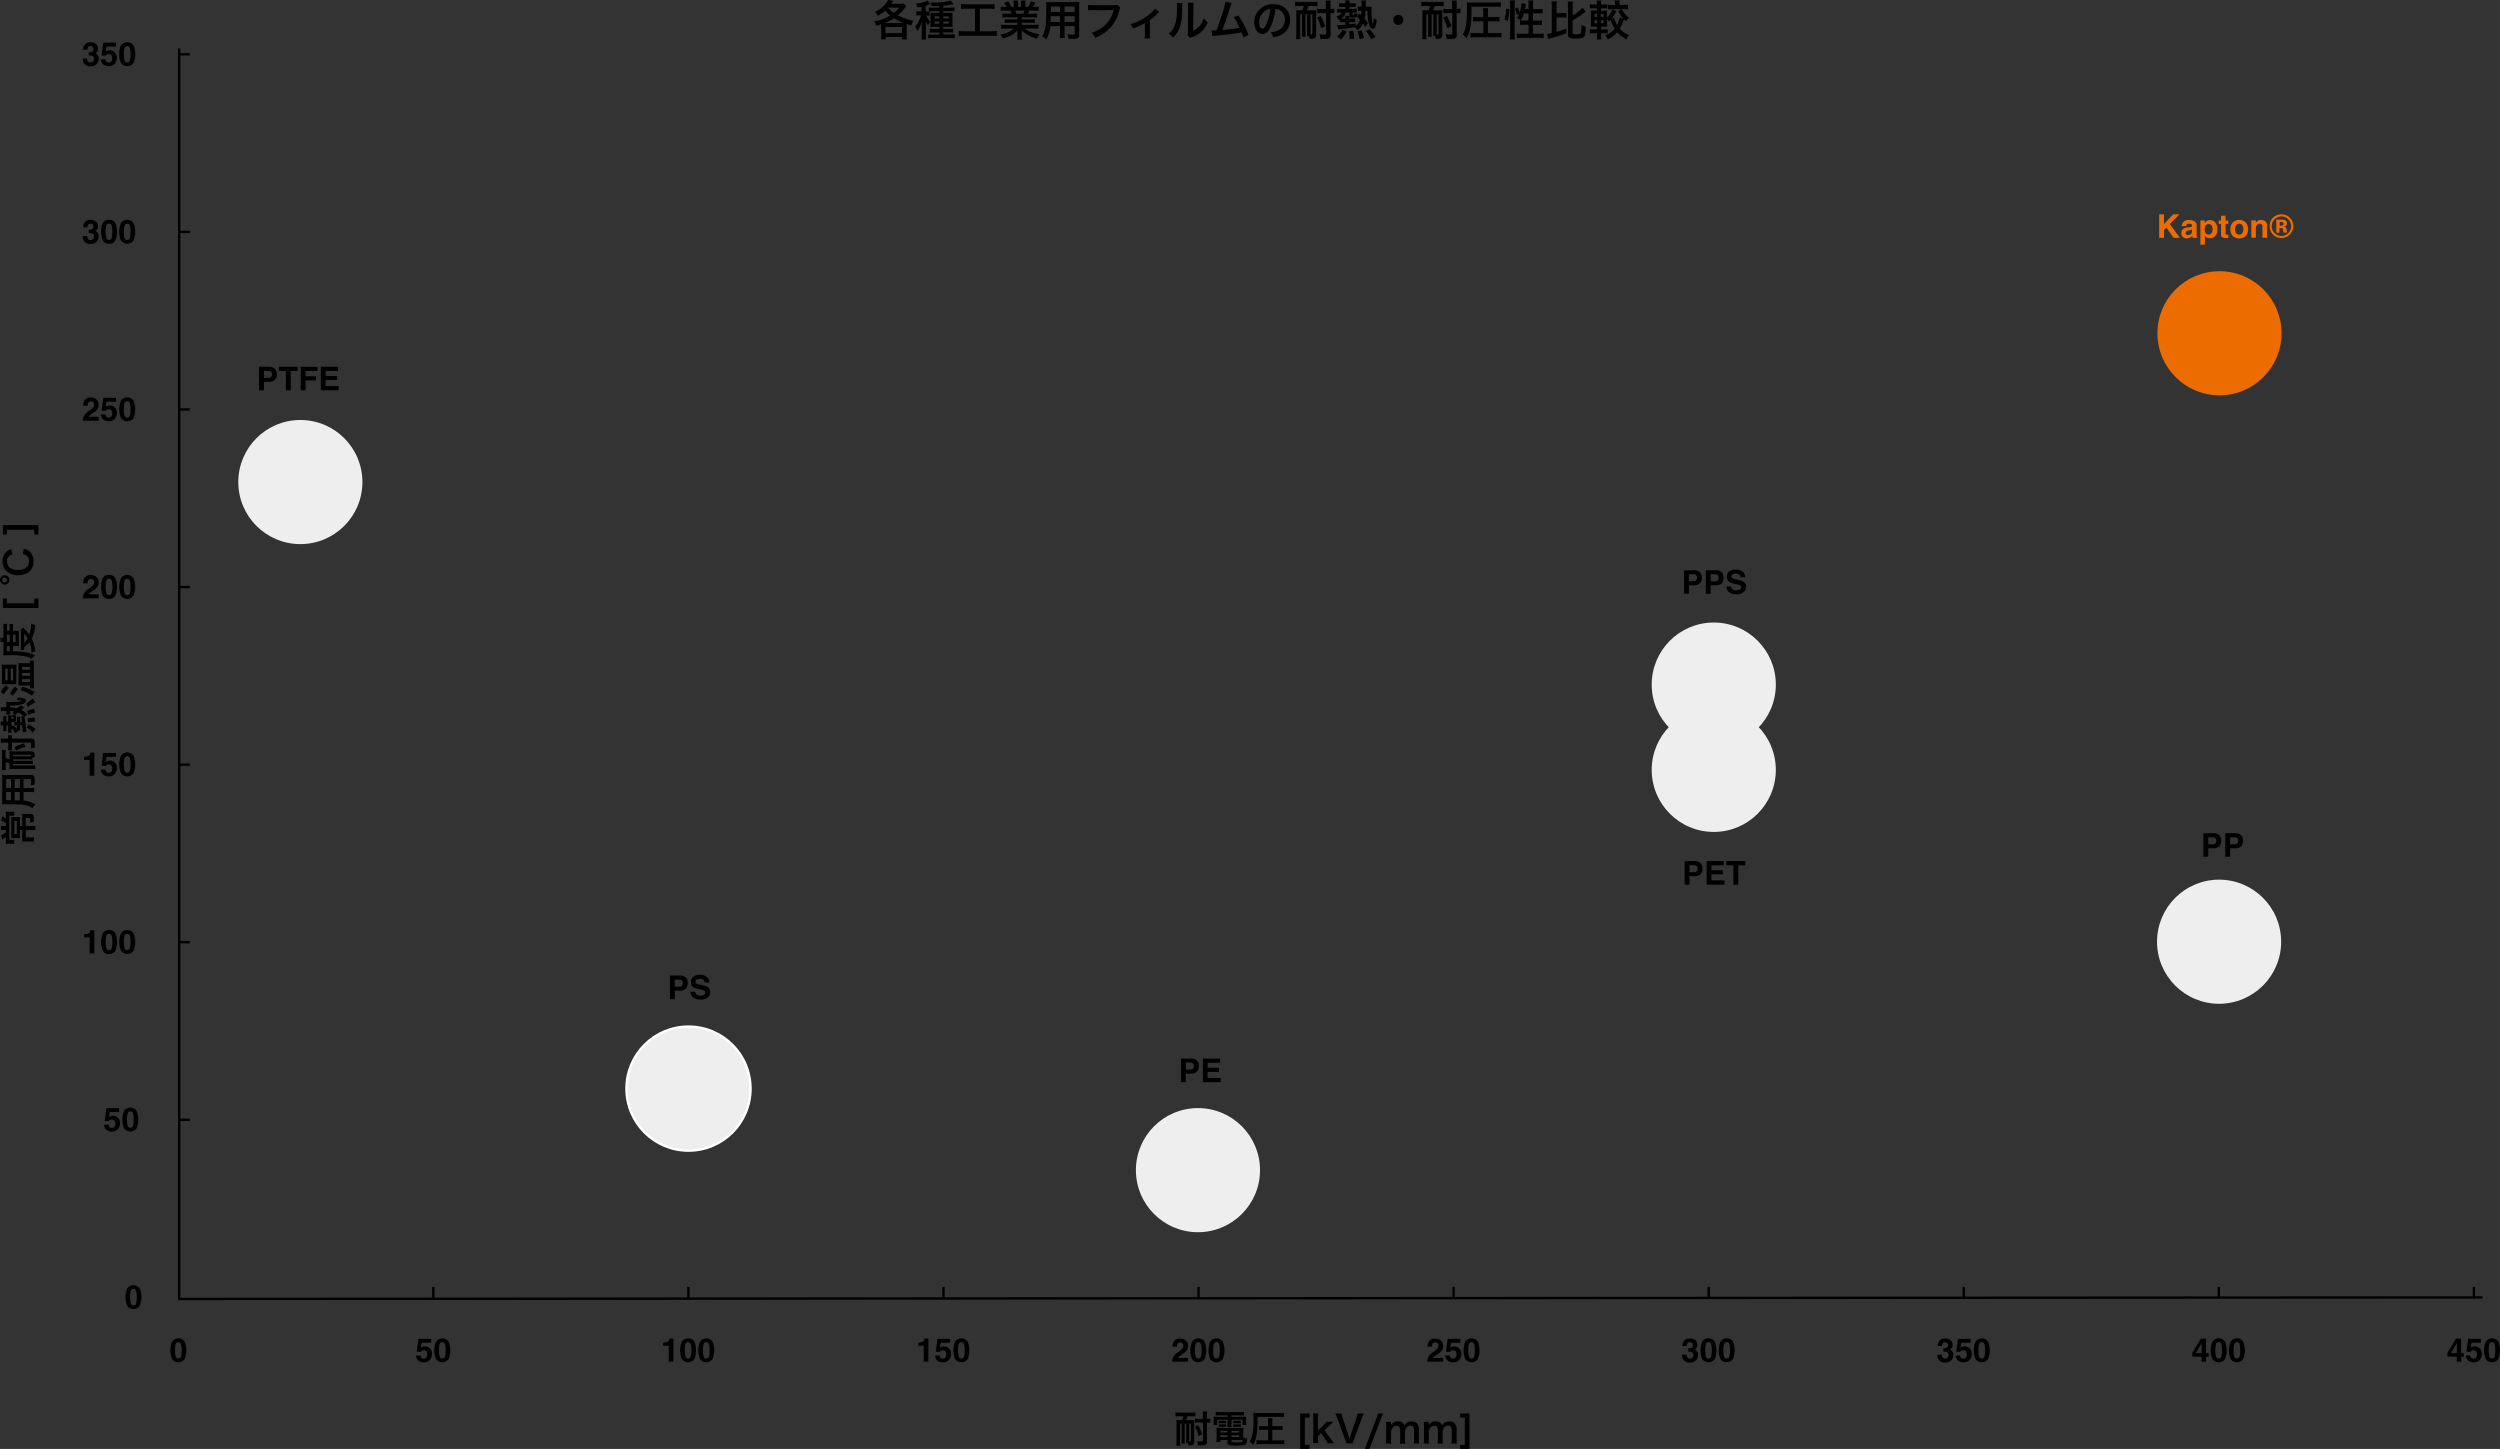 <svg id="_01" data-name="01" xmlns="http://www.w3.org/2000/svg" viewBox="0 0 1069.91 620.09"><rect x="0" y="0" width="1069.91" height="620.09" fill="#333333" stroke="none"/><defs><style>.cls-1{fill:none;stroke:#000;}.cls-1,.cls-4{stroke-miterlimit:10;}.cls-2{fill:#ed6c00;}.cls-3,.cls-4{fill:#eee;}.cls-4{stroke:#fff;}</style></defs><title>index_figure_01</title><polyline class="cls-1" points="76.68 20.74 76.68 555.91 1062.43 555.24"/><path d="M509.26,612.37a9.68,9.68,0,0,0-1.62.08v-1.73a11.63,11.63,0,0,0,1.62.1h5.26a12.11,12.11,0,0,0,1.65-.1v1.73a11.45,11.45,0,0,0-1.63-.08h-1.76a12.91,12.91,0,0,1-.64,1.66h2.16a7.79,7.79,0,0,0,1.42-.08,14.51,14.51,0,0,0-.06,1.56v7.65c0,1.26-.43,1.66-1.79,1.66h-.76a7.14,7.14,0,0,0-.16-1.06h-.8c.05-.48.07-1.11.07-1.68v-6.53h-.63v6.83a13.29,13.29,0,0,0,.07,1.68H510.2c.05-.48.06-1.1.06-1.68v-6.83h-.65v7.58a12.93,12.93,0,0,0,.08,1.88H508a15.07,15.07,0,0,0,.08-1.88v-7.61c0-.53,0-1-.05-1.54a12.23,12.23,0,0,0,1.52.06h.79a8.48,8.48,0,0,0,.67-1.66Zm4.29,9.7c0,.62,0,.89,0,1.17h.1a1.53,1.53,0,0,0,.27,0c.21,0,.29-.1.29-.37v-7.36h-.67Zm4-1.23a15.73,15.73,0,0,0-1.57-4l1.38-.68a18.63,18.63,0,0,1,1.69,4Zm-.11-5.75a8,8,0,0,0-1.41.1v-1.81a7.29,7.29,0,0,0,1.42.09h1.94v-1.26a13.37,13.37,0,0,0-.1-1.89h1.91a14,14,0,0,0-.1,1.89v1.26a11.22,11.22,0,0,0,1.43-.09v1.81a7.74,7.74,0,0,0-1.43-.1v8c0,1.43-.43,1.73-2.42,1.73-.49,0-.94,0-1.44,0a6.62,6.62,0,0,0-.41-1.78,15.27,15.27,0,0,0,1.9.15c.5,0,.66-.1.66-.43v-7.67Z" transform="translate(-4.57 -6.26)"/><path d="M526.54,612a16.49,16.49,0,0,0-1.68.06v-1.55a16.66,16.66,0,0,0,1.8.09h8.46a15.64,15.64,0,0,0,1.8-.09v1.55a15.56,15.56,0,0,0-1.64-.06h-3.67v.6h4.29a18.11,18.11,0,0,0,2-.06,8.21,8.21,0,0,0-.06,1.31v1a8,8,0,0,0,.08,1.27h-1.65v-2.26h-4.64v1.58a10.09,10.09,0,0,0,.06,1.51h-1.84a12.61,12.61,0,0,0,.08-1.51v-1.58h-4.4v2.26h-1.66a8,8,0,0,0,.09-1.27v-1a10,10,0,0,0-.06-1.31,17.78,17.78,0,0,0,2,.06h4.06V612Zm10.05,9.3a5.79,5.79,0,0,0,1.68.64c0,1.39-.23,2.06-.64,2.41s-1.38.52-4.11.52c-3.14,0-3.61-.16-3.61-1.24v-1.09h-3v.82h-1.78a13,13,0,0,0,.1-1.58v-2.95c0-.61,0-1.06-.08-1.54a12.28,12.28,0,0,0,1.52.07h8.45a13,13,0,0,0,1.58-.07,13.15,13.15,0,0,0-.06,1.56Zm-10.41-7a4.69,4.69,0,0,0,.84,0h1.4a5.92,5.92,0,0,0,.82,0v1.07a5.76,5.76,0,0,0-.82,0H527a6.19,6.19,0,0,0-.84,0Zm0,1.5a3.76,3.76,0,0,0,.84.05h1.4a5.56,5.56,0,0,0,.82-.05v1.07a5.27,5.27,0,0,0-.82,0H527a6.3,6.3,0,0,0-.84,0Zm.68,2.8v.74h3v-.74Zm0,1.87v.8h3v-.8Zm4.72-1.13h3.33v-.74h-3.33Zm0,1.93h3.33v-.8h-3.33Zm0,1.86c0,.13,0,.21.11.24a7.67,7.67,0,0,0,2.26.18,7.47,7.47,0,0,0,2.27-.21c.19-.1.26-.24.3-.79h-4.94Zm.75-8.83a4.45,4.45,0,0,0,.83,0h1.64a5.86,5.86,0,0,0,.81,0v1.07a5.93,5.93,0,0,0-.81,0h-1.64a5.92,5.92,0,0,0-.83,0Zm0,1.5a3.57,3.57,0,0,0,.83.05h1.64a5.51,5.51,0,0,0,.81-.05v1.07a5.41,5.41,0,0,0-.81,0h-1.64a6,6,0,0,0-.83,0Z" transform="translate(-4.57 -6.26)"/><path d="M542.76,614c0,5.3-.51,8.18-1.89,10.64a7,7,0,0,0-1.44-1.47c1.23-2.13,1.6-4.37,1.6-10.12a19.44,19.44,0,0,0-.09-2.11c.65.06,1.26.08,2.11.08h9a13,13,0,0,0,2-.1v1.78a19.12,19.12,0,0,0-2-.08h-9.24Zm4.51,4.16h-2.09a13,13,0,0,0-1.76.1V616.5a14.39,14.39,0,0,0,1.77.09h2.08v-1.71a10.81,10.81,0,0,0-.11-1.69h2a10.84,10.84,0,0,0-.09,1.69v1.71h2.61a13.75,13.75,0,0,0,1.79-.09v1.78a13.76,13.76,0,0,0-1.79-.1h-2.61v4.5h3.18a15.56,15.56,0,0,0,1.91-.1v1.81a12.85,12.85,0,0,0-1.88-.11H544.2a12.44,12.44,0,0,0-1.87.11v-1.81a15.15,15.15,0,0,0,1.82.1h3.12Z" transform="translate(-4.57 -6.26)"/><path d="M565,626.34h-4V611.18h4v1.75h-2V624.6h2Z" transform="translate(-4.57 -6.26)"/><path d="M568.7,611.18a14.86,14.86,0,0,0-.12,2.1v5.27l2.41-2.39a7.56,7.56,0,0,0,1.26-1.42h3c-.91.81-.91.81-1.6,1.47l-2.27,2.16,2.7,3.7a12.29,12.29,0,0,0,1.46,1.86h-2.85a7.35,7.35,0,0,0-1-1.81l-1.73-2.53-1.32,1.25v1a11.13,11.13,0,0,0,.12,2h-2.26a15.89,15.89,0,0,0,.11-2.09v-8.56a14.8,14.8,0,0,0-.11-2.1Z" transform="translate(-4.57 -6.26)"/><path d="M580.76,623.93a11.1,11.1,0,0,0-.51-1.6l-3.43-9.24a15.29,15.29,0,0,0-.8-1.91h2.64a9.83,9.83,0,0,0,.44,1.69l2.65,7.9c.08.19.28.83.39,1.22.14-.48.27-.93.37-1.22l2.65-7.9a9.06,9.06,0,0,0,.43-1.69h2.65a11.57,11.57,0,0,0-.8,1.91L584,622.33a10.18,10.18,0,0,0-.5,1.6Z" transform="translate(-4.57 -6.26)"/><path d="M596.43,611.18l-5.78,15.16h-2l5.79-15.16Z" transform="translate(-4.57 -6.26)"/><path d="M597.7,623.93a16.15,16.15,0,0,0,.12-2.09v-5a13.8,13.8,0,0,0-.12-2.08h2.15v.81c0,.1,0,.34,0,.6a3.23,3.23,0,0,1,3-1.6,2.86,2.86,0,0,1,2.06.72,2,2,0,0,1,.61,1,3.79,3.79,0,0,1,1.35-1.27,3.51,3.51,0,0,1,1.79-.41,3.16,3.16,0,0,1,2.4.91,3.28,3.28,0,0,1,.75,2.43v4a12.68,12.68,0,0,0,.13,2.09h-2.34a12.3,12.3,0,0,0,.13-2.09v-3.58c0-1.41-.49-2-1.57-2a1.85,1.85,0,0,0-1.31.48,3.06,3.06,0,0,0-1,2v3.16a14.19,14.19,0,0,0,.12,2.09h-2.31a12.68,12.68,0,0,0,.13-2.09v-3.58c0-1.34-.51-2-1.55-2a2,2,0,0,0-1.65.83,3.52,3.52,0,0,0-.69,1.61v3.16a16.82,16.82,0,0,0,.11,2.09Z" transform="translate(-4.57 -6.26)"/><path d="M613.86,623.93a16.15,16.15,0,0,0,.12-2.09v-5a13.8,13.8,0,0,0-.12-2.08H616v.81c0,.1,0,.34,0,.6a3.23,3.23,0,0,1,3-1.6,2.86,2.86,0,0,1,2.06.72,2,2,0,0,1,.61,1A3.79,3.79,0,0,1,623,615a3.51,3.51,0,0,1,1.79-.41,3.16,3.16,0,0,1,2.4.91,3.28,3.28,0,0,1,.75,2.43v4a12.68,12.68,0,0,0,.13,2.09h-2.34a12.3,12.3,0,0,0,.13-2.09v-3.58c0-1.41-.49-2-1.57-2a1.85,1.85,0,0,0-1.31.48,3.06,3.06,0,0,0-1,2v3.16a15.72,15.72,0,0,0,.12,2.09h-2.31a12.68,12.68,0,0,0,.13-2.09v-3.58c0-1.34-.51-2-1.55-2a2,2,0,0,0-1.65.83,3.52,3.52,0,0,0-.69,1.61v3.16a16.82,16.82,0,0,0,.11,2.09Z" transform="translate(-4.57 -6.26)"/><path d="M631.46,624.6V612.93h-2v-1.75h4v15.16h-4V624.6Z" transform="translate(-4.57 -6.26)"/><path d="M6.09,361.47a9.28,9.28,0,0,0-1.15.08v-1.88a9.28,9.28,0,0,0,1.15.08h1v-1.24a9.91,9.91,0,0,0-2-1.17l.5-1.72a3.26,3.26,0,0,0,.4.25c.68.47.73.5,1.07.75V355.3A13.2,13.2,0,0,0,7,353.58a12,12,0,0,0,1.51.07h1a7,7,0,0,0,1.14-.08v1.76H8.57v10.34h2.08v1.76a8.88,8.88,0,0,0-1.15-.07H8.45a12.92,12.92,0,0,0-1.45.07,13.08,13.08,0,0,0,.07-1.57v-1.34a7.56,7.56,0,0,0-1.54,1.07l-.48-1.7a11.9,11.9,0,0,1,2-1.28v-1.14Zm7,2c0,.65,0,1.09.05,1.52-.37,0-.63,0-1.35,0H10.67c-.53,0-.94,0-1.28,0,0-.43,0-1,0-1.54v-6c0-.66,0-1.11,0-1.52.37,0,.7,0,1.3,0h1.13c.74,0,1,0,1.35,0,0,.49-.05,1-.05,1.6v2.22h.94V356.1a11.8,11.8,0,0,0-.06-1.57,10.57,10.57,0,0,0,1.44.06h2.18c1.17,0,1.42.42,1.42,2.39,0,.2,0,.28-.05,1.07a4.13,4.13,0,0,0-1.58.38,11.53,11.53,0,0,0,.11-1.53c0-.47-.06-.58-.33-.58H15.6v3.44H18a11.62,11.62,0,0,0,1.7-.08v1.91a12.18,12.18,0,0,0-1.7-.08H15.6v3.15h1.89a10.86,10.86,0,0,0,1.6-.08v1.89a15.28,15.28,0,0,0-1.65-.08H15.31a10.4,10.4,0,0,0-1.31.06,12.5,12.5,0,0,0,.06-1.47v-3.47h-.94Zm-2.39-.21h1.08v-5.63H10.73Z" transform="translate(-4.57 -6.26)"/><path d="M14.64,348.9a10.71,10.71,0,0,1,5.06,1.63,10.45,10.45,0,0,0-1.27,1.55,7.33,7.33,0,0,0-2.7-1.16,15.29,15.29,0,0,0-2.45-.32c-1.34-.08-3.62-.15-5.51-.15a22.81,22.81,0,0,0-2.32.08,18,18,0,0,0,.07-1.84v-9a17,17,0,0,0-.07-1.84,17.38,17.38,0,0,0,1.81.07H17.78c1.33,0,1.66.48,1.66,2.3,0,.5,0,1.31-.06,1.79a6.42,6.42,0,0,0-1.67.45c.08-.8.13-1.5.13-2s-.06-.8-.4-.8h-2.8v3.85h2.63a14.72,14.72,0,0,0,1.9-.08v1.88a14,14,0,0,0-1.89-.09H14.64Zm-5.35-9.24H7.2v3.85H9.29ZM7.2,345.22v3.49H9.29v-3.5Zm5.86-5.56h-2.2v3.85h2.2Zm-2.2,5.56v3.54h1l1.19,0v-3.57Z" transform="translate(-4.57 -6.26)"/><path d="M9.71,326a8.09,8.09,0,0,0,.1,1.41H8A7.46,7.46,0,0,0,8.09,326v-1.94H6.83a15.07,15.07,0,0,0-1.89.1v-1.9a16.23,16.23,0,0,0,1.89.09H8.09A10.93,10.93,0,0,0,8,320.93H9.81a7.62,7.62,0,0,0-.1,1.42h8.05c1.43,0,1.73.43,1.73,2.42,0,.49,0,.94,0,1.44a6.46,6.46,0,0,0-1.77.41,17.11,17.11,0,0,0,.14-1.9c0-.5-.1-.66-.43-.66H9.71ZM7,334.2a9.61,9.61,0,0,0,.08,1.61H5.34a11.48,11.48,0,0,0,.1-1.61v-5.27a12.11,12.11,0,0,0-.1-1.65H7.07A11.61,11.61,0,0,0,7,328.91v1.76a13,13,0,0,1,1.66.65v-2.17a7.79,7.79,0,0,0-.08-1.42,14.51,14.51,0,0,0,1.56.06h7.65c1.26,0,1.66.44,1.66,1.8,0,.08,0,.08,0,.75a7.14,7.14,0,0,0-1.06.16v.8c-.48-.05-1.1-.06-1.68-.06H10.16v.62H17a13.29,13.29,0,0,0,1.68-.07v1.46c-.48-.05-1.1-.06-1.68-.06H10.16v.65h7.59a12.85,12.85,0,0,0,1.87-.08v1.65a15,15,0,0,0-1.87-.08H10.13c-.53,0-1,0-1.54.05a12.13,12.13,0,0,0,.06-1.52v-.78A7.94,7.94,0,0,0,7,332.4Zm9.7-4.29c.62,0,.89,0,1.17,0v-.1a1.53,1.53,0,0,0,0-.27c0-.21-.1-.29-.37-.29H10.16v.68Zm-1.23-4a15.35,15.35,0,0,0-4,1.56l-.68-1.37a18.64,18.64,0,0,1,4-1.7Z" transform="translate(-4.57 -6.26)"/><path d="M13.14,317.88a5.68,5.68,0,0,0,.06,1H12.06a5.06,5.06,0,0,1,.24.51,4.33,4.33,0,0,0-1.39.73c-.35-1.23-.74-1.77-1.44-2v.53a11.2,11.2,0,0,0,.06,1.2H8a8,8,0,0,0,.07-1.23v-1.9H7.31V318c0,.53,0,.75.05,1.14H5.88A6.81,6.81,0,0,0,6,317.88v-1.2H5.72a3.77,3.77,0,0,0-.86.08V315a3.41,3.41,0,0,0,.85.08H6V314a5.54,5.54,0,0,0-.08-1.29H7.36c0,.27-.05.72-.05,1.12v1.26h.77v-1.53c0-.52,0-.9-.05-1.2H9.52a11.17,11.17,0,0,0,0,1.16v.39h.69c.16,0,.19-.05.19-.29,0-.42,0-.45-.7-.5A3.74,3.74,0,0,0,10,312c1.22.16,1.43.41,1.43,1.74,0,1-.12,1.3-.53,1.47.27,0,.45,0,.83,0h.1V314a7.41,7.41,0,0,0-.05-1h1.42a8.75,8.75,0,0,0,0,1v1.27H14c-.1-.79-.16-1.24-.34-2.44h1a5.09,5.09,0,0,0-2.32-1.65c-.45.4-.61.55-1.17,1.11l-1.26-1,.65-.63a10.69,10.69,0,0,0-1.61-.13v.36A4.82,4.82,0,0,0,9,312H7.23a6.32,6.32,0,0,0,.06-1.05v-.39H6.38a7.8,7.8,0,0,0-1.44.1v-1.79a11.14,11.14,0,0,0,1.33.09l1,0V308a8,8,0,0,0-.08-1.35c.32,0,.87.07,1.43.07a38.32,38.32,0,0,0,4.27-.28,2,2,0,0,0,.9-.27,5.54,5.54,0,0,0-2.24-.29,4.25,4.25,0,0,0,.65-1.15c2.5.22,3.46.62,3.46,1.46,0,.61-.56,1.12-1.63,1.45a17.69,17.69,0,0,1-5.17.58V309a14.83,14.83,0,0,1,3,.4,16,16,0,0,1,1.71-1.29l1.41,1c-.7.45-1,.63-1.37.92a7,7,0,0,1,2.65,2.06,7,7,0,0,0-1.25,1c.32,1.78.32,1.78.56,3.69s.31,2.28.39,2.62l-1.7.3v-.2a1.86,1.86,0,0,0,0-.26c0-.48-.07-1.41-.18-2.61h-1Zm-1.45-1.19a5,5,0,0,0-1,.07v-1.52H9.47v1.34a3.5,3.5,0,0,1,2.32,1.74,3,3,0,0,0,0-.46v-1.17Zm7.94-9.84a14.06,14.06,0,0,0-3.09,2l-.68-1.43a17,17,0,0,1,2.86-2.24Zm-1.07,13A6.74,6.74,0,0,0,16,317.72l.74-1.48a9.47,9.47,0,0,1,3,2.12Zm1-8.53a11.12,11.12,0,0,0-3,.82l-.33-1.59a12.66,12.66,0,0,1,2.9-.94Zm0,3.8a14.06,14.06,0,0,0-3,.22l-.16-1.6a14.5,14.5,0,0,1,3-.37Z" transform="translate(-4.57 -6.26)"/><path d="M4.91,302.34A18.79,18.79,0,0,1,7,299.57l1.38,1.09a15.7,15.7,0,0,0-2.21,2.74Zm6.64-4.72c0,.57,0,1,0,1.49-.47,0-.87-.05-1.49-.05H6.73c-.59,0-.94,0-1.41.05a13.08,13.08,0,0,0,.07-1.64v-5.18a12.79,12.79,0,0,0-.07-1.63c.5,0,.8.06,1.46.06h3.36c.58,0,1,0,1.46-.06,0,.43,0,.8,0,1.45Zm-3.7-.21v-5h-1v5Zm1,5.63a22.38,22.38,0,0,1,2-2.89l1.45,1A15.61,15.61,0,0,0,10.19,304Zm1.32-5.63v-5h-1v5Zm7.26-7.57a3.9,3.9,0,0,0-.08-.87h1.77a4.13,4.13,0,0,0-.05.5c0,.39,0,.8,0,1.25v8.37a15.65,15.65,0,0,0,.09,1.76H17.36a4.91,4.91,0,0,0,.07-.88v-.35H13.65a10.59,10.59,0,0,0-1.15.05c0-.34,0-.63,0-1.4v-6.8c0-.83,0-1.1,0-1.45a10.65,10.65,0,0,0,1.12.06h3.81Zm-3.17,10.31a22.72,22.72,0,0,1,4.65,1.93l.61.32L18.19,304a6,6,0,0,0-1.2-.85,15.42,15.42,0,0,0-3.66-1.51Zm3.17-7.29v-1.21H14v1.21Zm0,2.63v-1.2H14v1.2Zm0,2.61v-1.19H14v1.19Z" transform="translate(-4.57 -6.26)"/><path d="M10.13,285a33.37,33.37,0,0,1,5.65.44,11.64,11.64,0,0,1,3.81,1.36,6.86,6.86,0,0,0-1.48,1.35,8.39,8.39,0,0,0-2.73-1,33.56,33.56,0,0,0-7.22-.47c-1.19,0-1.6,0-2.18.07,0-.56.08-1.12.08-1.81v-4H5.71a5.14,5.14,0,0,0-.91.08v-1.9a4,4,0,0,0,.92.08h.34v-4a13.41,13.41,0,0,0-.1-1.94H7.63A15.8,15.8,0,0,0,7.56,275v1.23H8.69v-1.53a9.2,9.2,0,0,0-.08-1.43h1.58a10.06,10.06,0,0,0-.06,1.43v1.53h1.5a9.62,9.62,0,0,0,1,0c0,.36,0,.4,0,1v4.45c0,.62,0,.83,0,1.12a7.63,7.63,0,0,0-1-.07h-1.5Zm-1.44-7.09H7.56V281H8.69Zm0,4.81H7.56V285H8.69ZM11.23,281v-3.13h-1.1V281Zm3.19-6.11.32.3a13.64,13.64,0,0,1,2.4,2.64,14.15,14.15,0,0,0,.75-4.74,7.63,7.63,0,0,0,1.81.68,16.09,16.09,0,0,1-1.55,5.78,17,17,0,0,1,1.56,5.47,5.7,5.7,0,0,0-1.64.62,15.11,15.11,0,0,0-.9-4.57,9.47,9.47,0,0,1-2.27,2.17c0,.56,0,.8.06,1.14h-1.5a11.62,11.62,0,0,0,.08-1.71v-5.59c0-.66,0-.94,0-1.33Zm.48,6.42a6.35,6.35,0,0,0,1.5-1.86,9.37,9.37,0,0,0-1.5-2Z" transform="translate(-4.57 -6.26)"/><path d="M21,262.42v4.05H5.8v-4.05H7.55v2.05H19.22v-2.05Z" transform="translate(-4.57 -6.26)"/><path d="M6.59,252.44a2,2,0,1,1-2,2A2,2,0,0,1,6.59,252.44Zm0,3.05a1,1,0,1,0-1.06-1A1.05,1.05,0,0,0,6.59,255.49Zm8.16-14.39a6,6,0,0,1,2.4,1.09,5.44,5.44,0,0,1,1.75,4.37,5.51,5.51,0,0,1-1.54,4.11,7.24,7.24,0,0,1-5,1.75,7.23,7.23,0,0,1-5.16-1.87,5.56,5.56,0,0,1-1.53-4,5.65,5.65,0,0,1,.77-3.07,5,5,0,0,1,1.75-1.7,5.54,5.54,0,0,1,1.23-.49l.51,2.22a3.23,3.23,0,0,0-1.37.68,2.92,2.92,0,0,0-1,2.35c0,2.27,1.78,3.65,4.72,3.65S17,248.77,17,246.51a3,3,0,0,0-1.19-2.57,3.17,3.17,0,0,0-1.47-.53Z" transform="translate(-4.57 -6.26)"/><path d="M19.22,233H7.55V235H5.8V231H21V235H19.22Z" transform="translate(-4.57 -6.26)"/><path d="M83.56,580.37a9.78,9.78,0,0,1,0,7.56,3.32,3.32,0,0,1-5.31,0,9.78,9.78,0,0,1,0-7.56,3.3,3.3,0,0,1,5.31,0Zm-3.8,6.4a1.17,1.17,0,0,0,2.28,0,9.75,9.75,0,0,0,.27-2.62A9.55,9.55,0,0,0,82,581.5a1.19,1.19,0,0,0-2.28,0,9.1,9.1,0,0,0-.28,2.65A9.29,9.29,0,0,0,79.76,586.77Z" transform="translate(-4.57 -6.26)"/><path d="M184.54,586.36a1.94,1.94,0,0,0,.44,1,1.27,1.27,0,0,0,1,.35,1.28,1.28,0,0,0,1.1-.51,2.11,2.11,0,0,0,.38-1.28,2.17,2.17,0,0,0-.36-1.28,1.23,1.23,0,0,0-1.1-.53,1.82,1.82,0,0,0-.61.09,1.19,1.19,0,0,0-.69.61l-1.75-.08.7-5.48h5.45v1.66H185l-.35,2.16a5,5,0,0,1,.7-.39,3,3,0,0,1,4.09,3.08,3.74,3.74,0,0,1-.88,2.45,3.21,3.21,0,0,1-2.64,1.08,3.49,3.49,0,0,1-2.32-.76,3,3,0,0,1-1-2.15Z" transform="translate(-4.57 -6.26)"/><path d="M196.53,580.37a9.78,9.78,0,0,1,0,7.56,3.32,3.32,0,0,1-5.31,0,9.66,9.66,0,0,1,0-7.56,3.3,3.3,0,0,1,5.31,0Zm-3.81,6.4a1.13,1.13,0,0,0,1.15.9,1.11,1.11,0,0,0,1.14-.9,9.75,9.75,0,0,0,.27-2.62,9.6,9.6,0,0,0-.27-2.65,1.11,1.11,0,0,0-1.14-.86,1.13,1.13,0,0,0-1.15.86,9.52,9.52,0,0,0-.28,2.65A9.68,9.68,0,0,0,192.72,586.77Z" transform="translate(-4.57 -6.26)"/><path d="M288.38,582.18v-1.33a8.21,8.21,0,0,0,1.29-.12,1.88,1.88,0,0,0,1-.52,1.92,1.92,0,0,0,.38-.71,1.58,1.58,0,0,0,.07-.4h1.63V589h-2v-6.83Z" transform="translate(-4.57 -6.26)"/><path d="M301.71,580.37a9.78,9.78,0,0,1,0,7.56,3.32,3.32,0,0,1-5.31,0,9.78,9.78,0,0,1,0-7.56,3.3,3.3,0,0,1,5.31,0Zm-3.8,6.4a1.17,1.17,0,0,0,2.28,0,9.7,9.7,0,0,0,.27-2.62,9.6,9.6,0,0,0-.27-2.65,1.19,1.19,0,0,0-2.28,0,12.54,12.54,0,0,0,0,5.27Z" transform="translate(-4.57 -6.26)"/><path d="M309.5,580.37a9.78,9.78,0,0,1,0,7.56,3.33,3.33,0,0,1-5.32,0,9.78,9.78,0,0,1,0-7.56,3.31,3.31,0,0,1,5.32,0Zm-3.81,6.4a1.13,1.13,0,0,0,1.15.9,1.11,1.11,0,0,0,1.14-.9,9.7,9.7,0,0,0,.27-2.62,9.6,9.6,0,0,0-.27-2.65,1.11,1.11,0,0,0-1.14-.86,1.13,1.13,0,0,0-1.15.86,12.54,12.54,0,0,0,0,5.27Z" transform="translate(-4.57 -6.26)"/><path d="M397.56,582.18v-1.33a10.07,10.07,0,0,0,1.29-.12,1.81,1.81,0,0,0,.95-.52,1.67,1.67,0,0,0,.38-.71,1.72,1.72,0,0,0,.08-.4h1.62V589h-2v-6.83Z" transform="translate(-4.57 -6.26)"/><path d="M406.68,586.36a1.87,1.87,0,0,0,.45,1,1.25,1.25,0,0,0,.95.35,1.28,1.28,0,0,0,1.1-.51,2,2,0,0,0,.38-1.28,2.24,2.24,0,0,0-.35-1.28,1.26,1.26,0,0,0-1.11-.53,1.87,1.87,0,0,0-.61.09,1.19,1.19,0,0,0-.69.61l-1.75-.08.7-5.48h5.45v1.66h-4.05l-.35,2.16a5,5,0,0,1,.7-.39,3,3,0,0,1,4.09,3.08,3.74,3.74,0,0,1-.88,2.45,3.21,3.21,0,0,1-2.64,1.08,3.49,3.49,0,0,1-2.32-.76,3,3,0,0,1-1-2.15Z" transform="translate(-4.57 -6.26)"/><path d="M418.67,580.37a9.78,9.78,0,0,1,0,7.56,3.32,3.32,0,0,1-5.31,0,9.78,9.78,0,0,1,0-7.56,3.3,3.3,0,0,1,5.31,0Zm-3.8,6.4a1.17,1.17,0,0,0,2.28,0,9.75,9.75,0,0,0,.27-2.62,9.6,9.6,0,0,0-.27-2.65,1.19,1.19,0,0,0-2.28,0,9.15,9.15,0,0,0-.28,2.65A9.29,9.29,0,0,0,414.87,586.77Z" transform="translate(-4.57 -6.26)"/><path d="M506.66,587.07a5.4,5.4,0,0,1,2-2.1,17,17,0,0,0,1.75-1.38,2.09,2.09,0,0,0,.61-1.43,1.59,1.59,0,0,0-.35-1,1.42,1.42,0,0,0-2.21.24,3.36,3.36,0,0,0-.22,1.22h-1.89a4.66,4.66,0,0,1,.46-2,2.85,2.85,0,0,1,2.77-1.49,3.47,3.47,0,0,1,2.5.88,3,3,0,0,1,.93,2.3,3.17,3.17,0,0,1-.65,2,6.63,6.63,0,0,1-1.42,1.26l-.78.56a12.51,12.51,0,0,0-1,.75,2,2,0,0,0-.45.54H513V589H506.2A4.58,4.58,0,0,1,506.66,587.07Z" transform="translate(-4.57 -6.26)"/><path d="M520.06,580.37a9.78,9.78,0,0,1,0,7.56,3.32,3.32,0,0,1-5.31,0,9.66,9.66,0,0,1,0-7.56,3.3,3.3,0,0,1,5.31,0Zm-3.81,6.4a1.13,1.13,0,0,0,1.15.9,1.11,1.11,0,0,0,1.14-.9,9.75,9.75,0,0,0,.27-2.62,9.6,9.6,0,0,0-.27-2.65,1.11,1.11,0,0,0-1.14-.86,1.13,1.13,0,0,0-1.15.86,9.52,9.52,0,0,0-.28,2.65A9.68,9.68,0,0,0,516.25,586.77Z" transform="translate(-4.57 -6.26)"/><path d="M527.84,580.37a9.66,9.66,0,0,1,0,7.56,3.32,3.32,0,0,1-5.31,0,9.78,9.78,0,0,1,0-7.56,3.3,3.3,0,0,1,5.31,0Zm-3.8,6.4a1.13,1.13,0,0,0,1.15.9,1.11,1.11,0,0,0,1.14-.9,9.75,9.75,0,0,0,.27-2.62,9.6,9.6,0,0,0-.27-2.65,1.11,1.11,0,0,0-1.14-.86,1.13,1.13,0,0,0-1.15.86,9.15,9.15,0,0,0-.28,2.65A9.29,9.29,0,0,0,524,586.77Z" transform="translate(-4.57 -6.26)"/><path d="M615.83,587.07a5.44,5.44,0,0,1,2-2.1,15.45,15.45,0,0,0,1.74-1.38,2,2,0,0,0,.61-1.43,1.59,1.59,0,0,0-.35-1,1.42,1.42,0,0,0-2.21.24,3.4,3.4,0,0,0-.21,1.22h-1.9a4.8,4.8,0,0,1,.46-2,2.85,2.85,0,0,1,2.77-1.49,3.49,3.49,0,0,1,2.51.88,3,3,0,0,1,.93,2.3,3.11,3.11,0,0,1-.66,2,6.39,6.39,0,0,1-1.42,1.26l-.78.56a11.84,11.84,0,0,0-1,.75,2.19,2.19,0,0,0-.46.54h4.33V589h-6.79A4.58,4.58,0,0,1,615.83,587.07Z" transform="translate(-4.57 -6.26)"/><path d="M625,586.36a1.94,1.94,0,0,0,.44,1,1.27,1.27,0,0,0,1,.35,1.28,1.28,0,0,0,1.1-.51,2.11,2.11,0,0,0,.38-1.28,2.17,2.17,0,0,0-.36-1.28,1.23,1.23,0,0,0-1.1-.53,1.82,1.82,0,0,0-.61.09,1.19,1.19,0,0,0-.69.61l-1.75-.08.7-5.48h5.45v1.66h-4l-.35,2.16a5,5,0,0,1,.7-.39,3.11,3.11,0,0,1,1-.15,3,3,0,0,1,3.06,3.23,3.74,3.74,0,0,1-.88,2.45,3.21,3.21,0,0,1-2.64,1.08,3.49,3.49,0,0,1-2.32-.76,3,3,0,0,1-1-2.15Z" transform="translate(-4.57 -6.26)"/><path d="M637,580.37a9.78,9.78,0,0,1,0,7.56,3.32,3.32,0,0,1-5.31,0,9.66,9.66,0,0,1,0-7.56,3.3,3.3,0,0,1,5.31,0Zm-3.81,6.4a1.13,1.13,0,0,0,1.15.9,1.11,1.11,0,0,0,1.14-.9,9.75,9.75,0,0,0,.27-2.62,9.6,9.6,0,0,0-.27-2.65,1.11,1.11,0,0,0-1.14-.86,1.13,1.13,0,0,0-1.15.86,9.52,9.52,0,0,0-.28,2.65A9.68,9.68,0,0,0,633.21,586.77Z" transform="translate(-4.57 -6.26)"/><path d="M726.39,586a2.36,2.36,0,0,0,.19,1,1.32,1.32,0,0,0,1.29.71,1.43,1.43,0,0,0,1-.39,1.48,1.48,0,0,0,.43-1.13,1.29,1.29,0,0,0-.79-1.31,4.13,4.13,0,0,0-1.42-.18v-1.4a3.57,3.57,0,0,0,1.32-.18,1.14,1.14,0,0,0,.65-1.16,1.28,1.28,0,0,0-.33-.92,1.39,1.39,0,0,0-2,.08,1.89,1.89,0,0,0-.31,1.17h-1.81a4.69,4.69,0,0,1,.25-1.41,3.26,3.26,0,0,1,.75-1.07,2.57,2.57,0,0,1,.91-.53,4,4,0,0,1,1.29-.19,3.44,3.44,0,0,1,2.29.74,2.45,2.45,0,0,1,.87,2,2.18,2.18,0,0,1-.52,1.48,1.81,1.81,0,0,1-.68.51,1.39,1.39,0,0,1,.76.46,2.43,2.43,0,0,1,.75,1.88,3.21,3.21,0,0,1-.87,2.22,3.34,3.34,0,0,1-2.58,1,3.12,3.12,0,0,1-2.92-1.37,4,4,0,0,1-.48-1.92Z" transform="translate(-4.57 -6.26)"/><path d="M738.41,580.37a9.78,9.78,0,0,1,0,7.56,3.33,3.33,0,0,1-5.32,0,9.78,9.78,0,0,1,0-7.56,3.31,3.31,0,0,1,5.32,0Zm-3.81,6.4a1.13,1.13,0,0,0,1.15.9,1.11,1.11,0,0,0,1.14-.9,9.75,9.75,0,0,0,.27-2.62,9.6,9.6,0,0,0-.27-2.65,1.11,1.11,0,0,0-1.14-.86,1.13,1.13,0,0,0-1.15.86,9.52,9.52,0,0,0-.28,2.65A9.68,9.68,0,0,0,734.6,586.77Z" transform="translate(-4.57 -6.26)"/><path d="M746.19,580.37a9.78,9.78,0,0,1,0,7.56,3.32,3.32,0,0,1-5.31,0,9.78,9.78,0,0,1,0-7.56,3.3,3.3,0,0,1,5.31,0Zm-3.8,6.4a1.12,1.12,0,0,0,1.15.9,1.1,1.1,0,0,0,1.13-.9,9.75,9.75,0,0,0,.27-2.62,9.6,9.6,0,0,0-.27-2.65,1.1,1.1,0,0,0-1.13-.86,1.12,1.12,0,0,0-1.15.86,9.15,9.15,0,0,0-.28,2.65A9.29,9.29,0,0,0,742.39,586.77Z" transform="translate(-4.57 -6.26)"/><path d="M835.57,586a2.21,2.21,0,0,0,.19,1,1.3,1.3,0,0,0,1.29.71,1.41,1.41,0,0,0,1-.39,1.44,1.44,0,0,0,.43-1.13,1.28,1.28,0,0,0-.79-1.31,4.09,4.09,0,0,0-1.42-.18v-1.4a3.8,3.8,0,0,0,1.32-.18,1.13,1.13,0,0,0,.65-1.16,1.32,1.32,0,0,0-.33-.93,1.23,1.23,0,0,0-.93-.35,1.14,1.14,0,0,0-1,.44,1.82,1.82,0,0,0-.31,1.17h-1.82a5,5,0,0,1,.25-1.41,3.26,3.26,0,0,1,.75-1.07,2.66,2.66,0,0,1,.91-.53,3.74,3.74,0,0,1,1.29-.19,3.42,3.42,0,0,1,2.29.74,2.44,2.44,0,0,1,.87,2,2.19,2.19,0,0,1-.52,1.48,1.67,1.67,0,0,1-.68.51,1.41,1.41,0,0,1,.77.46,2.46,2.46,0,0,1,.74,1.88,3.21,3.21,0,0,1-.87,2.22,3.34,3.34,0,0,1-2.58,1,3.11,3.11,0,0,1-2.92-1.38,4,4,0,0,1-.48-1.91Z" transform="translate(-4.57 -6.26)"/><path d="M843.38,586.36a1.9,1.9,0,0,0,.44,1,1.27,1.27,0,0,0,1,.35,1.28,1.28,0,0,0,1.1-.51,2.11,2.11,0,0,0,.38-1.28,2.23,2.23,0,0,0-.36-1.29,1.22,1.22,0,0,0-1.1-.52,1.93,1.93,0,0,0-.62.09,1.2,1.2,0,0,0-.68.61l-1.75-.08.7-5.48h5.45v1.65h-4l-.35,2.17a5,5,0,0,1,.7-.39,3,3,0,0,1,4.09,3.08,3.82,3.82,0,0,1-.88,2.45,3.21,3.21,0,0,1-2.64,1.08,3.47,3.47,0,0,1-2.32-.76,2.92,2.92,0,0,1-1-2.15Z" transform="translate(-4.57 -6.26)"/><path d="M855.37,580.37a9.78,9.78,0,0,1,0,7.56,3.32,3.32,0,0,1-5.32,0,9.78,9.78,0,0,1,0-7.56,3.31,3.31,0,0,1,5.32,0Zm-3.81,6.4a1.13,1.13,0,0,0,1.15.9,1.11,1.11,0,0,0,1.14-.9,9.75,9.75,0,0,0,.27-2.62,9.55,9.55,0,0,0-.27-2.65,1.11,1.11,0,0,0-1.14-.86,1.13,1.13,0,0,0-1.15.86,9.47,9.47,0,0,0-.28,2.65A9.68,9.68,0,0,0,851.56,586.77Z" transform="translate(-4.57 -6.26)"/><path d="M949.78,586.88h-1.12V589h-1.91v-2.13h-3.92v-1.7l3.64-6h2.19v6.2h1.12Zm-3-1.52v-4.27l-2.47,4.27Z" transform="translate(-4.57 -6.26)"/><path d="M956.75,580.37a9.66,9.66,0,0,1,0,7.56,3.32,3.32,0,0,1-5.31,0,9.78,9.78,0,0,1,0-7.56,3.3,3.3,0,0,1,5.31,0Zm-3.8,6.4a1.13,1.13,0,0,0,1.15.9,1.11,1.11,0,0,0,1.14-.9,9.75,9.75,0,0,0,.27-2.62,9.55,9.55,0,0,0-.27-2.65,1.11,1.11,0,0,0-1.14-.86,1.13,1.13,0,0,0-1.15.86,9.1,9.1,0,0,0-.28,2.65A9.29,9.29,0,0,0,953,586.77Z" transform="translate(-4.57 -6.26)"/><path d="M964.54,580.37a9.78,9.78,0,0,1,0,7.56,3.32,3.32,0,0,1-5.31,0,9.78,9.78,0,0,1,0-7.56,3.3,3.3,0,0,1,5.31,0Zm-3.8,6.4a1.17,1.17,0,0,0,2.28,0,9.75,9.75,0,0,0,.27-2.62,9.55,9.55,0,0,0-.27-2.65,1.19,1.19,0,0,0-2.28,0,9.1,9.1,0,0,0-.28,2.65A9.29,9.29,0,0,0,960.74,586.77Z" transform="translate(-4.57 -6.26)"/><path d="M1059,586.88h-1.12V589h-1.91v-2.13H1052v-1.7l3.64-6h2.19v6.2H1059Zm-3-1.52v-4.27l-2.47,4.27Z" transform="translate(-4.57 -6.26)"/><path d="M1061.73,586.36a1.86,1.86,0,0,0,.44,1,1.27,1.27,0,0,0,1,.35,1.28,1.28,0,0,0,1.1-.51,2.11,2.11,0,0,0,.38-1.28,2.17,2.17,0,0,0-.36-1.28,1.23,1.23,0,0,0-1.1-.53,1.93,1.93,0,0,0-.62.09,1.25,1.25,0,0,0-.69.61l-1.74-.08.69-5.48h5.46v1.66h-4l-.36,2.16a5,5,0,0,1,.71-.39,3,3,0,0,1,4.09,3.08,3.8,3.8,0,0,1-.88,2.45,3.21,3.21,0,0,1-2.64,1.08,3.47,3.47,0,0,1-2.32-.76,2.92,2.92,0,0,1-1-2.15Z" transform="translate(-4.57 -6.26)"/><path d="M1073.72,580.37a9.78,9.78,0,0,1,0,7.56,3.33,3.33,0,0,1-5.32,0,9.78,9.78,0,0,1,0-7.56,3.31,3.31,0,0,1,5.32,0Zm-3.81,6.4a1.13,1.13,0,0,0,1.15.9,1.11,1.11,0,0,0,1.14-.9,9.75,9.75,0,0,0,.27-2.62,9.6,9.6,0,0,0-.27-2.65,1.11,1.11,0,0,0-1.14-.86,1.13,1.13,0,0,0-1.15.86,9.15,9.15,0,0,0-.28,2.65A9.29,9.29,0,0,0,1069.91,586.77Z" transform="translate(-4.57 -6.26)"/><path d="M41.88,31.28a2.2,2.2,0,0,0,.19,1,1.3,1.3,0,0,0,1.29.72,1.41,1.41,0,0,0,1-.39,1.44,1.44,0,0,0,.43-1.13A1.27,1.27,0,0,0,44,30.15,4.09,4.09,0,0,0,42.57,30v-1.4a3.8,3.8,0,0,0,1.32-.18,1.14,1.14,0,0,0,.65-1.17,1.31,1.31,0,0,0-.33-.92,1.19,1.19,0,0,0-.93-.35,1.16,1.16,0,0,0-1,.43A1.84,1.84,0,0,0,42,27.55H40.14a5,5,0,0,1,.25-1.4,3.16,3.16,0,0,1,.75-1.07,2.85,2.85,0,0,1,.91-.54,4,4,0,0,1,1.29-.18,3.42,3.42,0,0,1,2.29.74,2.42,2.42,0,0,1,.87,2A2.15,2.15,0,0,1,46,28.54a1.7,1.7,0,0,1-.68.52,1.44,1.44,0,0,1,.77.45,2.48,2.48,0,0,1,.74,1.89,3.16,3.16,0,0,1-.87,2.21,3.31,3.31,0,0,1-2.58,1,3.11,3.11,0,0,1-2.92-1.38A4,4,0,0,1,40,31.28Z" transform="translate(-4.57 -6.26)"/><path d="M49.69,31.67a1.9,1.9,0,0,0,.44,1,1.26,1.26,0,0,0,1,.34,1.28,1.28,0,0,0,1.1-.51,2.07,2.07,0,0,0,.38-1.28,2.22,2.22,0,0,0-.36-1.28,1.22,1.22,0,0,0-1.1-.52,1.93,1.93,0,0,0-.62.09,1.25,1.25,0,0,0-.69.61L48.06,30l.69-5.47h5.46v1.65H50.16l-.36,2.17a3.55,3.55,0,0,1,.71-.39,2.82,2.82,0,0,1,1-.16,3,3,0,0,1,3.06,3.24,3.82,3.82,0,0,1-.88,2.45,3.21,3.21,0,0,1-2.64,1.08,3.47,3.47,0,0,1-2.32-.76,2.92,2.92,0,0,1-1-2.15Z" transform="translate(-4.57 -6.26)"/><path d="M61.68,25.67a7.81,7.81,0,0,1,.76,3.79,7.74,7.74,0,0,1-.76,3.78,3.32,3.32,0,0,1-5.32,0,7.74,7.74,0,0,1-.76-3.78,7.81,7.81,0,0,1,.76-3.79,3.32,3.32,0,0,1,5.32,0Zm-3.81,6.4A1.13,1.13,0,0,0,59,33a1.11,1.11,0,0,0,1.14-.91,9.61,9.61,0,0,0,.27-2.61,9.55,9.55,0,0,0-.27-2.65A1.1,1.1,0,0,0,59,26a1.12,1.12,0,0,0-1.15.86,9.1,9.1,0,0,0-.28,2.65A9.16,9.16,0,0,0,57.87,32.07Z" transform="translate(-4.57 -6.26)"/><path d="M41.88,107.27a2.17,2.17,0,0,0,.19,1,1.29,1.29,0,0,0,1.28.72,1.41,1.41,0,0,0,1-.39,1.44,1.44,0,0,0,.43-1.13,1.27,1.27,0,0,0-.79-1.31,4.09,4.09,0,0,0-1.42-.18v-1.4a3.8,3.8,0,0,0,1.32-.18,1.14,1.14,0,0,0,.65-1.17,1.31,1.31,0,0,0-.33-.92,1.23,1.23,0,0,0-.93-.35,1.16,1.16,0,0,0-1,.43,1.86,1.86,0,0,0-.31,1.17H40.14a5,5,0,0,1,.25-1.4,3.16,3.16,0,0,1,.75-1.07,2.66,2.66,0,0,1,.91-.53,3.74,3.74,0,0,1,1.29-.19,3.42,3.42,0,0,1,2.29.74,2.44,2.44,0,0,1,.87,2,2.15,2.15,0,0,1-.52,1.47,1.77,1.77,0,0,1-.68.52,1.44,1.44,0,0,1,.77.45,2.48,2.48,0,0,1,.74,1.89,3.16,3.16,0,0,1-.87,2.21,3.31,3.31,0,0,1-2.58,1,3.11,3.11,0,0,1-2.92-1.38,4,4,0,0,1-.48-1.91Z" transform="translate(-4.57 -6.26)"/><path d="M53.89,101.66a9.81,9.81,0,0,1,0,7.57,2.82,2.82,0,0,1-2.66,1.33,2.81,2.81,0,0,1-2.65-1.33,9.81,9.81,0,0,1,0-7.57,2.79,2.79,0,0,1,2.65-1.33A2.8,2.8,0,0,1,53.89,101.66Zm-3.81,6.4a1.13,1.13,0,0,0,1.15.91,1.11,1.11,0,0,0,1.14-.91,12.94,12.94,0,0,0,0-5.26,1.1,1.1,0,0,0-1.14-.86,1.12,1.12,0,0,0-1.15.86,12.49,12.49,0,0,0,0,5.26Z" transform="translate(-4.57 -6.26)"/><path d="M61.68,101.66a9.81,9.81,0,0,1,0,7.57,3.32,3.32,0,0,1-5.32,0,9.81,9.81,0,0,1,0-7.57,3.33,3.33,0,0,1,5.32,0Zm-3.81,6.4A1.13,1.13,0,0,0,59,109a1.11,1.11,0,0,0,1.14-.91,12.94,12.94,0,0,0,0-5.26,1.1,1.1,0,0,0-1.14-.86,1.12,1.12,0,0,0-1.15.86,12.49,12.49,0,0,0,0,5.26Z" transform="translate(-4.57 -6.26)"/><path d="M40.49,184.35a5.5,5.5,0,0,1,2-2.1,14.17,14.17,0,0,0,1.74-1.38,2,2,0,0,0,.61-1.42,1.56,1.56,0,0,0-.35-1,1.42,1.42,0,0,0-2.21.24,3.54,3.54,0,0,0-.22,1.22H40.14a4.67,4.67,0,0,1,.46-2.05,2.86,2.86,0,0,1,2.77-1.48,3.51,3.51,0,0,1,2.5.87,3,3,0,0,1,.93,2.31,3.16,3.16,0,0,1-.65,1.95,6.65,6.65,0,0,1-1.42,1.27l-.78.55c-.49.35-.82.6-1,.75a2.36,2.36,0,0,0-.46.54h4.33v1.72H40A4.66,4.66,0,0,1,40.49,184.35Z" transform="translate(-4.57 -6.26)"/><path d="M49.69,183.65a1.9,1.9,0,0,0,.44,1,1.26,1.26,0,0,0,1,.34,1.3,1.3,0,0,0,1.1-.5,2.12,2.12,0,0,0,.38-1.29,2.22,2.22,0,0,0-.36-1.28,1.22,1.22,0,0,0-1.1-.52,1.93,1.93,0,0,0-.62.09,1.25,1.25,0,0,0-.69.61L48.06,182l.69-5.47h5.46v1.65H50.16l-.36,2.17a3.55,3.55,0,0,1,.71-.39,3.05,3.05,0,0,1,1-.16A3,3,0,0,1,54.6,183a3.82,3.82,0,0,1-.88,2.45,3.21,3.21,0,0,1-2.64,1.08,3.47,3.47,0,0,1-2.32-.76,2.92,2.92,0,0,1-1-2.15Z" transform="translate(-4.57 -6.26)"/><path d="M61.68,177.65a9.81,9.81,0,0,1,0,7.57,3.33,3.33,0,0,1-5.32,0,9.81,9.81,0,0,1,0-7.57,3.32,3.32,0,0,1,5.32,0Zm-3.81,6.41A1.13,1.13,0,0,0,59,185a1.11,1.11,0,0,0,1.14-.9,9.75,9.75,0,0,0,.27-2.62,9.55,9.55,0,0,0-.27-2.65,1.1,1.1,0,0,0-1.14-.86,1.12,1.12,0,0,0-1.15.86,9.1,9.1,0,0,0-.28,2.65A9.29,9.29,0,0,0,57.87,184.06Z" transform="translate(-4.57 -6.26)"/><path d="M40.49,260.34a5.5,5.5,0,0,1,2-2.1,14.17,14.17,0,0,0,1.74-1.38,2,2,0,0,0,.61-1.42,1.56,1.56,0,0,0-.35-1,1.42,1.42,0,0,0-2.21.24,3.54,3.54,0,0,0-.22,1.22H40.14a4.71,4.71,0,0,1,.46-2.05,2.86,2.86,0,0,1,2.77-1.48,3.51,3.51,0,0,1,2.5.87,3,3,0,0,1,.93,2.31,3.14,3.14,0,0,1-.65,1.95,6.65,6.65,0,0,1-1.42,1.27l-.78.55c-.49.35-.82.6-1,.76a2,2,0,0,0-.46.54h4.33v1.71H40A4.66,4.66,0,0,1,40.49,260.34Z" transform="translate(-4.57 -6.26)"/><path d="M53.89,253.64a9.81,9.81,0,0,1,0,7.57,2.8,2.8,0,0,1-2.66,1.33,2.79,2.79,0,0,1-2.65-1.33,9.81,9.81,0,0,1,0-7.57,2.79,2.79,0,0,1,2.65-1.33A2.8,2.8,0,0,1,53.89,253.64Zm-3.8,6.41a1.17,1.17,0,0,0,2.28,0,9.75,9.75,0,0,0,.27-2.62,9.55,9.55,0,0,0-.27-2.65,1.19,1.19,0,0,0-2.28,0,9.1,9.1,0,0,0-.28,2.65A9.29,9.29,0,0,0,50.09,260.05Z" transform="translate(-4.57 -6.26)"/><path d="M61.68,253.64a9.81,9.81,0,0,1,0,7.57,3.32,3.32,0,0,1-5.32,0,9.81,9.81,0,0,1,0-7.57,3.33,3.33,0,0,1,5.32,0Zm-3.81,6.41A1.13,1.13,0,0,0,59,261a1.11,1.11,0,0,0,1.14-.9,9.75,9.75,0,0,0,.27-2.62,9.55,9.55,0,0,0-.27-2.65,1.1,1.1,0,0,0-1.14-.86,1.12,1.12,0,0,0-1.15.86,9.1,9.1,0,0,0-.28,2.65A9.29,9.29,0,0,0,57.87,260.05Z" transform="translate(-4.57 -6.26)"/><path d="M40.56,331.45v-1.33a9.68,9.68,0,0,0,1.29-.12,1.88,1.88,0,0,0,1-.52,1.92,1.92,0,0,0,.38-.71,1.58,1.58,0,0,0,.07-.4h1.63v9.91h-2v-6.83Z" transform="translate(-4.57 -6.26)"/><path d="M49.69,335.63a1.9,1.9,0,0,0,.44,1,1.27,1.27,0,0,0,1,.35,1.28,1.28,0,0,0,1.1-.51,2.11,2.11,0,0,0,.38-1.28,2.23,2.23,0,0,0-.36-1.29,1.24,1.24,0,0,0-1.1-.52,1.93,1.93,0,0,0-.62.09,1.25,1.25,0,0,0-.69.61L48.06,334l.69-5.48h5.46v1.66H50.16l-.36,2.16a5,5,0,0,1,.71-.39A3,3,0,0,1,54.6,335a3.82,3.82,0,0,1-.88,2.45,3.21,3.21,0,0,1-2.64,1.08,3.47,3.47,0,0,1-2.32-.76,2.92,2.92,0,0,1-1-2.15Z" transform="translate(-4.57 -6.26)"/><path d="M61.68,329.64a9.78,9.78,0,0,1,0,7.56,3.32,3.32,0,0,1-5.32,0,9.78,9.78,0,0,1,0-7.56,3.31,3.31,0,0,1,5.32,0ZM57.87,336a1.13,1.13,0,0,0,1.15.9,1.11,1.11,0,0,0,1.14-.9,9.75,9.75,0,0,0,.27-2.62,9.55,9.55,0,0,0-.27-2.65,1.11,1.11,0,0,0-1.14-.86,1.13,1.13,0,0,0-1.15.86,9.1,9.1,0,0,0-.28,2.65A9.29,9.29,0,0,0,57.87,336Z" transform="translate(-4.57 -6.26)"/><path d="M40.56,407.44v-1.33a9.68,9.68,0,0,0,1.29-.12,1.88,1.88,0,0,0,1-.52,1.92,1.92,0,0,0,.38-.71,1.58,1.58,0,0,0,.07-.4h1.63v9.91h-2v-6.83Z" transform="translate(-4.57 -6.26)"/><path d="M53.89,405.63a9.78,9.78,0,0,1,0,7.56,2.8,2.8,0,0,1-2.66,1.33,2.79,2.79,0,0,1-2.65-1.33,9.78,9.78,0,0,1,0-7.56,2.8,2.8,0,0,1,2.65-1.34A2.8,2.8,0,0,1,53.89,405.63Zm-3.8,6.4a1.17,1.17,0,0,0,2.28,0,9.75,9.75,0,0,0,.27-2.62,9.55,9.55,0,0,0-.27-2.65,1.19,1.19,0,0,0-2.28,0,9.1,9.1,0,0,0-.28,2.65A9.29,9.29,0,0,0,50.09,412Z" transform="translate(-4.57 -6.26)"/><path d="M61.68,405.63a9.78,9.78,0,0,1,0,7.56,3.32,3.32,0,0,1-5.32,0,9.78,9.78,0,0,1,0-7.56,3.31,3.31,0,0,1,5.32,0ZM57.87,412a1.13,1.13,0,0,0,1.15.9,1.11,1.11,0,0,0,1.14-.9,9.75,9.75,0,0,0,.27-2.62,9.55,9.55,0,0,0-.27-2.65A1.11,1.11,0,0,0,59,405.9a1.13,1.13,0,0,0-1.15.86,9.1,9.1,0,0,0-.28,2.65A9.29,9.29,0,0,0,57.87,412Z" transform="translate(-4.57 -6.26)"/><path d="M51,487.61a1.79,1.79,0,0,0,.44,1,1.27,1.27,0,0,0,1,.35,1.3,1.3,0,0,0,1.1-.51,2.11,2.11,0,0,0,.38-1.28,2.17,2.17,0,0,0-.36-1.28,1.24,1.24,0,0,0-1.1-.53,1.93,1.93,0,0,0-.62.09,1.25,1.25,0,0,0-.69.61L49.4,486l.69-5.48h5.46v1.66h-4l-.36,2.16a5,5,0,0,1,.71-.39A3,3,0,0,1,55.94,487a3.8,3.8,0,0,1-.88,2.45,3.21,3.21,0,0,1-2.64,1.08,3.47,3.47,0,0,1-2.32-.76,2.88,2.88,0,0,1-1-2.15Z" transform="translate(-4.57 -6.26)"/><path d="M63,481.62a9.66,9.66,0,0,1,0,7.56,3.32,3.32,0,0,1-5.31,0,9.78,9.78,0,0,1,0-7.56,3.3,3.3,0,0,1,5.31,0Zm-3.8,6.4a1.13,1.13,0,0,0,1.15.9,1.11,1.11,0,0,0,1.14-.9,9.75,9.75,0,0,0,.27-2.62,9.6,9.6,0,0,0-.27-2.65,1.11,1.11,0,0,0-1.14-.86,1.13,1.13,0,0,0-1.15.86,9.15,9.15,0,0,0-.28,2.65A9.29,9.29,0,0,0,59.21,488Z" transform="translate(-4.57 -6.26)"/><path d="M64.35,557.61a9.66,9.66,0,0,1,0,7.56,3.32,3.32,0,0,1-5.31,0,9.78,9.78,0,0,1,0-7.56,3.3,3.3,0,0,1,5.31,0Zm-3.8,6.4a1.13,1.13,0,0,0,1.15.9,1.11,1.11,0,0,0,1.14-.9,9.75,9.75,0,0,0,.27-2.62,9.6,9.6,0,0,0-.27-2.65,1.11,1.11,0,0,0-1.14-.86,1.13,1.13,0,0,0-1.15.86,9.15,9.15,0,0,0-.28,2.65A9.29,9.29,0,0,0,60.55,564Z" transform="translate(-4.57 -6.26)"/><path class="cls-2" d="M928.61,98h2.07v4.15L934.57,98h2.72l-4.13,4.14,4.34,5.93h-2.7l-3.11-4.39-1,1v3.37h-2.07Z" transform="translate(-4.57 -6.26)"/><path class="cls-2" d="M941.48,103.53a2.7,2.7,0,0,0,.77-.17.57.57,0,0,0,.42-.55.66.66,0,0,0-.32-.64,2.1,2.1,0,0,0-.94-.17,1.22,1.22,0,0,0-1,.34,1.36,1.36,0,0,0-.28.69h-1.88a2.8,2.8,0,0,1,.55-1.61,3.18,3.18,0,0,1,2.66-1,4.83,4.83,0,0,1,2.19.48,1.86,1.86,0,0,1,1,1.83v3.42c0,.24,0,.52,0,.86a1.19,1.19,0,0,0,.12.52.69.69,0,0,0,.29.23v.28h-2.12a2.83,2.83,0,0,1-.13-.42c0-.13,0-.28,0-.45a3.8,3.8,0,0,1-.94.74,2.72,2.72,0,0,1-1.43.37,2.5,2.5,0,0,1-1.68-.58,2.07,2.07,0,0,1-.66-1.64,2.13,2.13,0,0,1,1.07-2,4.89,4.89,0,0,1,1.72-.48Zm1.19.91a2.25,2.25,0,0,1-.38.19,3,3,0,0,1-.52.13l-.45.08a3.27,3.27,0,0,0-.89.27.88.88,0,0,0-.46.83.86.86,0,0,0,.28.72,1,1,0,0,0,.68.22,2,2,0,0,0,1.18-.37,1.56,1.56,0,0,0,.56-1.34Z" transform="translate(-4.57 -6.26)"/><path class="cls-2" d="M952.58,101.41a4,4,0,0,1,.91,2.83,4.46,4.46,0,0,1-.89,3,2.91,2.91,0,0,1-2.3,1,2.37,2.37,0,0,1-1.48-.45,2.72,2.72,0,0,1-.64-.72V111h-1.92V100.61h1.86v1.1a3,3,0,0,1,.68-.76,2.48,2.48,0,0,1,1.55-.5A3,3,0,0,1,952.58,101.41Zm-1.5,1.4a1.38,1.38,0,0,0-1.29-.66,1.47,1.47,0,0,0-1.47,1,3.92,3.92,0,0,0-.2,1.35,2.15,2.15,0,0,0,.69,1.82,1.59,1.59,0,0,0,1,.31,1.44,1.44,0,0,0,1.26-.63,3.29,3.29,0,0,0,0-3.2Z" transform="translate(-4.57 -6.26)"/><path class="cls-2" d="M954.1,102.07v-1.39h1V98.6h1.92v2.08h1.21v1.39h-1.21V106a.88.88,0,0,0,.12.57,1.36,1.36,0,0,0,.71.11h.38v1.45l-.92,0a2.5,2.5,0,0,1-1.89-.48,1.48,1.48,0,0,1-.32-1v-4.59Z" transform="translate(-4.57 -6.26)"/><path class="cls-2" d="M965.74,107.15a4.09,4.09,0,0,1-5.73,0,4.63,4.63,0,0,1,0-5.59,4,4,0,0,1,5.73,0,4.63,4.63,0,0,1,0,5.59Zm-1.56-1.07a3.48,3.48,0,0,0,0-3.46,1.54,1.54,0,0,0-1.31-.6,1.57,1.57,0,0,0-1.32.6,3.48,3.48,0,0,0,0,3.46,1.57,1.57,0,0,0,1.32.6A1.54,1.54,0,0,0,964.18,106.08Z" transform="translate(-4.57 -6.26)"/><path class="cls-2" d="M974.09,101a2.49,2.49,0,0,1,.73,2v5h-2v-4.53a2.15,2.15,0,0,0-.15-.9,1.11,1.11,0,0,0-1.09-.57,1.34,1.34,0,0,0-1.35.84A2.8,2.8,0,0,0,970,104v4h-1.95v-7.43H970v1.08a3,3,0,0,1,.71-.82,2.42,2.42,0,0,1,1.51-.45A2.89,2.89,0,0,1,974.09,101Z" transform="translate(-4.57 -6.26)"/><path class="cls-2" d="M984.46,106.64A5,5,0,0,1,975.9,103a4.81,4.81,0,0,1,1.57-3.68A4.93,4.93,0,0,1,980.94,98a5,5,0,0,1,3.52,8.65ZM978,100.11a4,4,0,0,0-1.21,2.92,4,4,0,0,0,1.23,3,4.13,4.13,0,0,0,5.87,0,4.19,4.19,0,0,0,0-5.88,4.08,4.08,0,0,0-5.9,0Zm.75,5.72v-5.59h2.7a2.7,2.7,0,0,1,1.11.28,1.43,1.43,0,0,1,.74,1.34,1.2,1.2,0,0,1-.39,1,1.86,1.86,0,0,1-1,.38,1.83,1.83,0,0,1,.79.32,1.51,1.51,0,0,1,.5,1.25v.5a1,1,0,0,0,0,.17.47.47,0,0,0,0,.16l0,.16h-1.4a5.27,5.27,0,0,1-.09-.77,3.17,3.17,0,0,0-.09-.69.69.69,0,0,0-.41-.41,2.15,2.15,0,0,0-.5-.09l-.32,0h-.31v2Zm2.66-4.49a2.62,2.62,0,0,0-.84-.11h-.36v1.62h.57a1.33,1.33,0,0,0,.8-.21.74.74,0,0,0,.28-.66A.64.64,0,0,0,981.39,101.34Z" transform="translate(-4.57 -6.26)"/><circle class="cls-2" cx="949.86" cy="142.63" r="26.56"/><circle class="cls-3" cx="949.69" cy="403.02" r="26.56"/><circle class="cls-3" cx="733.43" cy="329.48" r="26.56"/><circle class="cls-3" cx="128.54" cy="206.3" r="26.56"/><circle class="cls-3" cx="733.43" cy="292.98" r="26.56"/><circle class="cls-3" cx="512.68" cy="500.78" r="26.56"/><circle class="cls-4" cx="294.65" cy="465.89" r="26.56"/><path d="M122.14,168.94a3.85,3.85,0,0,1-2.53.74h-2.1v3.62h-2.09V163.22h4.33a3.46,3.46,0,0,1,2.38.78,3,3,0,0,1,.89,2.42A3.13,3.13,0,0,1,122.14,168.94Zm-1.61-3.63a1.65,1.65,0,0,0-1.12-.34h-1.9v3h1.9a1.6,1.6,0,0,0,1.12-.36,1.47,1.47,0,0,0,.4-1.15A1.36,1.36,0,0,0,120.53,165.31Z" transform="translate(-4.57 -6.26)"/><path d="M132,163.22V165h-3v8.29H126.9V165h-3v-1.79Z" transform="translate(-4.57 -6.26)"/><path d="M133.26,163.24h7.19V165h-5.09v2.31h4.46v1.75h-4.46v4.23h-2.1Z" transform="translate(-4.57 -6.26)"/><path d="M149.27,165h-5.33v2.14h4.89v1.75h-4.89v2.59h5.57v1.81h-7.63V163.22h7.39Z" transform="translate(-4.57 -6.26)"/><path d="M732,256a3.85,3.85,0,0,1-2.53.73h-2.1v3.63h-2.09V250.3h4.33a3.46,3.46,0,0,1,2.38.78,3,3,0,0,1,.89,2.41A3.15,3.15,0,0,1,732,256Zm-1.61-3.63a1.65,1.65,0,0,0-1.12-.34h-1.9v3h1.9a1.6,1.6,0,0,0,1.12-.36,1.49,1.49,0,0,0,.4-1.15A1.36,1.36,0,0,0,730.37,252.39Z" transform="translate(-4.57 -6.26)"/><path d="M741.32,256a3.87,3.87,0,0,1-2.53.73h-2.1v3.63H734.6V250.3h4.33a3.48,3.48,0,0,1,2.38.78,3,3,0,0,1,.89,2.41A3.15,3.15,0,0,1,741.32,256Zm-1.61-3.63a1.67,1.67,0,0,0-1.12-.34h-1.9v3h1.9a1.62,1.62,0,0,0,1.12-.36,1.49,1.49,0,0,0,.4-1.15A1.36,1.36,0,0,0,739.71,252.39Z" transform="translate(-4.57 -6.26)"/><path d="M745.41,257.27a2,2,0,0,0,.38,1,2.25,2.25,0,0,0,1.79.62,3.89,3.89,0,0,0,1.24-.16,1.17,1.17,0,0,0,.9-1.17.86.86,0,0,0-.44-.77,4.73,4.73,0,0,0-1.4-.48l-1.09-.23a6.8,6.8,0,0,1-2.21-.78,2.45,2.45,0,0,1-1-2.18,2.89,2.89,0,0,1,1-2.25,4.28,4.28,0,0,1,2.93-.89,4.51,4.51,0,0,1,2.75.84,3,3,0,0,1,1.19,2.45h-2a1.45,1.45,0,0,0-.82-1.29,2.73,2.73,0,0,0-1.25-.25,2.36,2.36,0,0,0-1.33.33,1,1,0,0,0-.5.91.87.87,0,0,0,.49.81,6.05,6.05,0,0,0,1.34.42l1.77.41a4.59,4.59,0,0,1,1.74.73,2.48,2.48,0,0,1,.9,2.06,2.91,2.91,0,0,1-1.07,2.3,4.53,4.53,0,0,1-3,.91,4.92,4.92,0,0,1-3.13-.9,3,3,0,0,1-1.14-2.47Z" transform="translate(-4.57 -6.26)"/><path d="M298,429.46a3.82,3.82,0,0,1-2.53.74h-2.1v3.63h-2.09V423.75h4.32a3.49,3.49,0,0,1,2.39.78,3,3,0,0,1,.89,2.41A3.15,3.15,0,0,1,298,429.46Zm-1.61-3.63a1.72,1.72,0,0,0-1.12-.33h-1.9v3h1.9a1.62,1.62,0,0,0,1.12-.37,1.49,1.49,0,0,0,.4-1.14A1.43,1.43,0,0,0,296.39,425.83Z" transform="translate(-4.57 -6.26)"/><path d="M302.09,430.71a2,2,0,0,0,.38,1,2.25,2.25,0,0,0,1.79.62,4.2,4.2,0,0,0,1.24-.16,1.17,1.17,0,0,0,.9-1.17.88.88,0,0,0-.44-.78,5.21,5.21,0,0,0-1.4-.47l-1.09-.24a6.61,6.61,0,0,1-2.21-.77,2.45,2.45,0,0,1-1-2.18,2.89,2.89,0,0,1,1-2.25,4.22,4.22,0,0,1,2.92-.89,4.47,4.47,0,0,1,2.75.84,3,3,0,0,1,1.2,2.45h-2a1.4,1.4,0,0,0-.81-1.29,2.73,2.73,0,0,0-1.25-.25,2.36,2.36,0,0,0-1.33.32,1,1,0,0,0-.5.92.87.87,0,0,0,.49.81,6.87,6.87,0,0,0,1.34.41l1.77.42a4.59,4.59,0,0,1,1.74.73,2.46,2.46,0,0,1,.9,2.06,2.89,2.89,0,0,1-1.07,2.29,4.47,4.47,0,0,1-3,.91,4.92,4.92,0,0,1-3.13-.89,3,3,0,0,1-1.14-2.48Z" transform="translate(-4.57 -6.26)"/><path d="M516.68,465a3.84,3.84,0,0,1-2.52.74h-2.1v3.62H510V459.29h4.32a3.51,3.51,0,0,1,2.39.78,3.07,3.07,0,0,1,.89,2.42A3.13,3.13,0,0,1,516.68,465Zm-1.6-3.63A1.67,1.67,0,0,0,514,461h-1.9v3H514a1.62,1.62,0,0,0,1.12-.36,1.51,1.51,0,0,0,.4-1.15A1.4,1.4,0,0,0,515.08,461.38Z" transform="translate(-4.57 -6.26)"/><path d="M526.71,461.08h-5.33v2.14h4.89V465h-4.89v2.59H527v1.81h-7.63V459.29h7.39Z" transform="translate(-4.57 -6.26)"/><path d="M732.26,380.5a3.82,3.82,0,0,1-2.53.74h-2.1v3.63h-2.09V374.79h4.33a3.48,3.48,0,0,1,2.38.78,3,3,0,0,1,.89,2.41A3.12,3.12,0,0,1,732.26,380.5Zm-1.61-3.63a1.72,1.72,0,0,0-1.12-.33h-1.9v3h1.9a1.62,1.62,0,0,0,1.12-.37,1.45,1.45,0,0,0,.4-1.14A1.4,1.4,0,0,0,730.65,376.87Z" transform="translate(-4.57 -6.26)"/><path d="M742.28,376.57H737v2.14h4.89v1.75H737v2.59h5.58v1.82h-7.64V374.79h7.39Z" transform="translate(-4.57 -6.26)"/><path d="M751.49,374.79v1.78h-3v8.3h-2.11v-8.3h-3v-1.78Z" transform="translate(-4.57 -6.26)"/><path d="M954.26,368.56a3.87,3.87,0,0,1-2.53.74h-2.1v3.62h-2.09V362.85h4.33a3.53,3.53,0,0,1,2.38.77,3.07,3.07,0,0,1,.89,2.42A3.12,3.12,0,0,1,954.26,368.56Zm-1.61-3.63a1.72,1.72,0,0,0-1.12-.33h-1.9v3h1.9a1.62,1.62,0,0,0,1.12-.36,1.46,1.46,0,0,0,.4-1.15A1.38,1.38,0,0,0,952.65,364.93Z" transform="translate(-4.57 -6.26)"/><path d="M963.59,368.56a3.84,3.84,0,0,1-2.52.74H959v3.62h-2.09V362.85h4.32a3.54,3.54,0,0,1,2.39.77,3.07,3.07,0,0,1,.89,2.42A3.12,3.12,0,0,1,963.59,368.56Zm-1.6-3.63a1.72,1.72,0,0,0-1.12-.33H959v3h1.9a1.62,1.62,0,0,0,1.12-.36,1.5,1.5,0,0,0,.4-1.15A1.41,1.41,0,0,0,962,364.93Z" transform="translate(-4.57 -6.26)"/><path d="M381.64,17.73c0-.36,0-.65,0-1.05-.77.27-1.08.36-2.11.65a5,5,0,0,0-.86-1.89,19.72,19.72,0,0,0,6.86-2.56,13.32,13.32,0,0,1-2.09-2.1A14.88,14.88,0,0,1,380.21,13,4.86,4.86,0,0,0,379,11.41a11.91,11.91,0,0,0,2.63-1.62,10.91,10.91,0,0,0,3-3.53l2.16.37c-.39.64-.54.85-.81,1.23h3.79a9.66,9.66,0,0,0,1.58-.09l1,1.21c-.27.3-.39.45-1,1.29a21,21,0,0,1-2.5,2.56,22.29,22.29,0,0,0,6.59,2.29,7.92,7.92,0,0,0-.83,2c-1.05-.29-1.44-.41-2-.59,0,.36,0,.68,0,1.19v3.63a10.31,10.31,0,0,0,.1,1.77h-2.05v-1h-7.07v1h-2a13.48,13.48,0,0,0,.11-1.78Zm9.85-1.59a19.27,19.27,0,0,1-4.31-2.05,19.92,19.92,0,0,1-4.07,2.05h8.38Zm-7.94,4.29h7.07V17.82h-7.07Zm1.09-10.91a12.44,12.44,0,0,0,2.49,2.26,12.39,12.39,0,0,0,2.32-2.28h-4.79Z" transform="translate(-4.57 -6.26)"/><path d="M402.36,13a7.76,7.76,0,0,0-1.16-.07h-.27a8.1,8.1,0,0,0,1.7,2.56,5.38,5.38,0,0,0-.85,1.67,10.16,10.16,0,0,1-1-2,9,9,0,0,1,.06,1.06c0,.15,0,.35,0,.58s0,.52,0,.67V21a17.49,17.49,0,0,0,.09,2.15h-2a18.83,18.83,0,0,0,.11-2.13V18.16c0-.87,0-.87,0-1.33s0-.65,0-1.14a13,13,0,0,1-1.87,3.91,6.4,6.4,0,0,0-.92-1.87,13.61,13.61,0,0,0,1.78-3,13.57,13.57,0,0,0,.74-1.89h-.76a7.47,7.47,0,0,0-1.29.09V11.06a7,7,0,0,0,1.33.09h.9v-2c-.52.13-.85.18-1.73.34a8.47,8.47,0,0,0-.68-1.67,16,16,0,0,0,4.41-1,4.1,4.1,0,0,0,.67-.34l1,1.59c-.13,0-.51.18-1,.36l-.89.3v2.5h.38c.42,0,.67,0,1,0V9.46a11.13,11.13,0,0,0,1.68.09h2.7V8.8c-1,0-1.62.07-3.22.09a6,6,0,0,0-.67-1.54c.68,0,1.21,0,1.44,0a27.64,27.64,0,0,0,7.45-.84l1.19,1.55a3.44,3.44,0,0,0-.54.1,33.09,33.09,0,0,1-3.9.51v.86h3.06a11.46,11.46,0,0,0,1.8-.11v1.7a13.08,13.08,0,0,0-1.68-.08h-3.18v.74h2.3c.86,0,1.26,0,1.73-.05a10,10,0,0,0-.06,1.51v2.88a12.3,12.3,0,0,0,.06,1.68,15.37,15.37,0,0,0-1.55-.06h-2.48v.85h2.44a11,11,0,0,0,1.79-.09v1.69c-.6-.05-1.14-.07-1.79-.07h-2.44V21h3a19.2,19.2,0,0,0,1.95-.09v1.75a15.12,15.12,0,0,0-2-.11h-7.4a13.9,13.9,0,0,0-2,.11V21c.41,0,1.11.07,2,.07h2.79v-.88h-2.34c-.83,0-1.24,0-1.77.05V18.54a15.52,15.52,0,0,0,1.79.07h2.32v-.85h-2.25a13.64,13.64,0,0,0-1.53.06c0-.47,0-.87,0-1.71V13.3c0-.81,0-1.14,0-1.55.45,0,.84.05,1.67.05h2.11v-.74H403.9c-.55,0-1.17,0-1.54,0Zm2.16.29v.88h2.05v-.88Zm0,2.18v.88h2.05v-.88Zm6.06-1.3v-.88h-2.26v.88Zm0,2.18v-.88h-2.26v.88Z" transform="translate(-4.57 -6.26)"/><path d="M418.2,10a21.53,21.53,0,0,0-2.33.11V8a19.88,19.88,0,0,0,2.34.1h9.69a20.54,20.54,0,0,0,2.32-.1v2.12a21.74,21.74,0,0,0-2.3-.11h-4v9.63h4.82a18.75,18.75,0,0,0,2.45-.12v2.18a18.84,18.84,0,0,0-2.45-.13H417.29a20,20,0,0,0-2.44.13V19.51a18.86,18.86,0,0,0,2.48.12h4.5V10Z" transform="translate(-4.57 -6.26)"/><path d="M435.42,13.69a13.54,13.54,0,0,0-1.85.09V12.07a15,15,0,0,0,1.85.07h2.18c-.27-.57-.47-1-.67-1.33H435c-.88,0-1.57,0-2.14.09V9.1a15.4,15.4,0,0,0,2,.11h.58a7.64,7.64,0,0,0-1.23-1.67l1.8-.69a12.89,12.89,0,0,1,1.39,2.36h1V7.93a9.12,9.12,0,0,0-.09-1.4h2a10.86,10.86,0,0,0-.06,1.33V9.21h1.28V7.86c0-.58,0-1-.05-1.33h2a9.9,9.9,0,0,0-.09,1.4V9.21h1.13a9.52,9.52,0,0,0,1.3-2.41l1.85.68c-.43.72-.72,1.17-1.11,1.73h.5a14.91,14.91,0,0,0,2-.11v1.8c-.56-.05-1.26-.09-2.15-.09h-1.8c-.34.72-.41.88-.66,1.33h2.09a15.22,15.22,0,0,0,1.85-.07v1.71a13.54,13.54,0,0,0-1.85-.09h-4.7v.87h3.76a13.27,13.27,0,0,0,1.85-.09v1.62a13.45,13.45,0,0,0-1.85-.09h-3.76v.9h5a16.13,16.13,0,0,0,2.18-.11v1.8a19.93,19.93,0,0,0-2.16-.11h-3.62a9.26,9.26,0,0,0,2.45,1.44,15.36,15.36,0,0,0,3.74,1,6.94,6.94,0,0,0-1,1.84,14,14,0,0,1-6.68-3.57c.05.68.05.85.05,1.28v.88A10.16,10.16,0,0,0,442,23.2h-2.13a13.77,13.77,0,0,0,.11-1.84V20.5c0-.42,0-.49.05-1.23a9.69,9.69,0,0,1-2.59,2,17.2,17.2,0,0,1-3.67,1.52,7.43,7.43,0,0,0-1.1-1.73,12.93,12.93,0,0,0,5.89-2.56h-3.35a20.19,20.19,0,0,0-2.18.11v-1.8a17.08,17.08,0,0,0,2.16.11h4.77V16h-3.56a13.2,13.2,0,0,0-1.84.09V14.47a13.11,13.11,0,0,0,1.84.09h3.56v-.87Zm7.06-1.55a10.07,10.07,0,0,0,.59-1.33H439a12,12,0,0,1,.54,1.33Z" transform="translate(-4.57 -6.26)"/><path d="M454.09,17.44a12.24,12.24,0,0,1-1.84,5.69,10.7,10.7,0,0,0-1.75-1.42,8.26,8.26,0,0,0,1.32-3.05,18.88,18.88,0,0,0,.36-2.75c.09-1.51.16-4.07.16-6.2a25,25,0,0,0-.09-2.61,19.73,19.73,0,0,0,2.07.07h10.1a18.54,18.54,0,0,0,2.07-.07c-.05.61-.07,1.07-.07,2V21c0,1.49-.54,1.87-2.59,1.87-.56,0-1.48,0-2-.07a7,7,0,0,0-.5-1.87c.9.08,1.69.14,2.27.14.73,0,.9-.07.9-.45V17.44h-4.32v2.95a14.48,14.48,0,0,0,.09,2.14h-2.13a15,15,0,0,0,.11-2.12v-3Zm4.14-4.25h-4c0,.52,0,.88,0,1.13,0,.85,0,1,0,1.34h4Zm0-4.12H454.3v2.35h3.94Zm6.25,2.35V9.07h-4.32v2.35Zm0,4.24V13.19h-4.32v2.47Z" transform="translate(-4.57 -6.26)"/><path d="M484,9.48a2.78,2.78,0,0,0-.3.81A17,17,0,0,1,480,17.83a17.7,17.7,0,0,1-6.7,4.6,6.64,6.64,0,0,0-1.59-2.15,14.71,14.71,0,0,0,3.95-1.83,12.5,12.5,0,0,0,5.45-7.85H472.5a14.54,14.54,0,0,0-2.27.1V8.36a12.44,12.44,0,0,0,2.31.13h8.26a6.75,6.75,0,0,0,1.93-.18Z" transform="translate(-4.57 -6.26)"/><path d="M500.66,11.3a3.45,3.45,0,0,0-.62.59,24.43,24.43,0,0,1-3.34,3V21a9.79,9.79,0,0,0,.09,1.73l-2.33,0a11.07,11.07,0,0,0,.09-1.71V16.14a25.19,25.19,0,0,1-5.09,2.29,7.14,7.14,0,0,0-1.12-1.87,19.65,19.65,0,0,0,4.27-1.62,20.67,20.67,0,0,0,5.11-3.66,6.52,6.52,0,0,0,1.1-1.3Z" transform="translate(-4.57 -6.26)"/><path d="M510.64,7.66a39.54,39.54,0,0,0-.18,4c-.12,3.52-.52,5.55-1.45,7.4a11.66,11.66,0,0,1-2.49,3.34,6.27,6.27,0,0,0-1.82-1.75,7.51,7.51,0,0,0,1.86-2.07c1.29-2.07,1.71-4.4,1.71-9.44a9.16,9.16,0,0,0-.07-1.63Zm4.78-.22a10,10,0,0,0-.13,1.72L515.2,19.4a7.13,7.13,0,0,0,2.75-2,8.81,8.81,0,0,0,1.77-3.3,7.57,7.57,0,0,0,1.69,1.7,11.15,11.15,0,0,1-2.86,4.19,12,12,0,0,1-3.84,2.16c-.39.15-.54.22-.77.33l-1.15-1.23a8.56,8.56,0,0,0,.16-1.91L513,9.14V8.6A8.38,8.38,0,0,0,513,7.41Z" transform="translate(-4.57 -6.26)"/><path d="M531.65,7.52a5.19,5.19,0,0,0-.47,1.29c-1.37,4.5-2.41,7.49-3.56,10.27a73.61,73.61,0,0,0,7.49-.92c-.2-.43-.42-.83-.85-1.64a21.27,21.27,0,0,0-1.71-2.86l2-.8a42.56,42.56,0,0,1,4.35,8.34l-2.18,1.14a17.67,17.67,0,0,0-.86-2.24l-.65.15c-1.82.37-4.81.75-10.19,1.28a10.11,10.11,0,0,0-1.64.21l-.32-2.43h.47c.36,0,.79,0,1.55,0,1-2.27,1.67-4.31,2.61-7.26A29.22,29.22,0,0,0,529,7Z" transform="translate(-4.57 -6.26)"/><path d="M548.53,17.42c-1,2.32-2.17,3.39-3.65,3.39-2,0-3.53-2.09-3.53-5a7.72,7.72,0,0,1,2-5.24,8.07,8.07,0,0,1,6.19-2.52c4.33,0,7.14,2.63,7.14,6.68a6.94,6.94,0,0,1-4.38,6.71,11.93,11.93,0,0,1-2.83.76,5.6,5.6,0,0,0-1.1-2.11,9.43,9.43,0,0,0,3.59-1,5,5,0,0,0,2.5-4.5,4.47,4.47,0,0,0-2.21-4,4.11,4.11,0,0,0-1.82-.54A25.94,25.94,0,0,1,548.53,17.42ZM545.89,11a6,6,0,0,0-2.45,4.87c0,1.47.63,2.64,1.42,2.64.6,0,1.21-.75,1.86-2.3a24,24,0,0,0,1.49-6.09A4.6,4.6,0,0,0,545.89,11Z" transform="translate(-4.57 -6.26)"/><path d="M560.63,8.83a11.87,11.87,0,0,0-1.82.09V7a12.93,12.93,0,0,0,1.82.1h5.92a13.56,13.56,0,0,0,1.86-.1V8.92a14.61,14.61,0,0,0-1.84-.09h-2a14.14,14.14,0,0,1-.72,1.87h2.43a8.64,8.64,0,0,0,1.6-.09c0,.51-.07,1.08-.07,1.75V21c0,1.42-.49,1.87-2,1.87l-.84,0a8.28,8.28,0,0,0-.18-1.19h-.9c.05-.54.07-1.24.07-1.89V12.4h-.7v7.68a17.08,17.08,0,0,0,.07,1.9h-1.64a18.8,18.8,0,0,0,.07-1.9V12.4H561v8.53a14.33,14.33,0,0,0,.09,2.11h-1.86a16.48,16.48,0,0,0,.09-2.11V12.36c0-.59,0-1.17-.05-1.73a12.86,12.86,0,0,0,1.71.07h.88a9.17,9.17,0,0,0,.76-1.87Zm4.82,10.91c0,.7,0,1,0,1.32l.11,0h.31c.23,0,.32-.11.32-.41V12.4h-.76ZM570,18.36a17.74,17.74,0,0,0-1.77-4.51l1.55-.77a21.44,21.44,0,0,1,1.91,4.45Zm-.13-6.47a9.92,9.92,0,0,0-1.58.11V10a8.21,8.21,0,0,0,1.6.1H572V8.65a16.49,16.49,0,0,0-.11-2.12h2.14A17.29,17.29,0,0,0,574,8.65v1.42a11.91,11.91,0,0,0,1.61-.1v2a9.54,9.54,0,0,0-1.61-.11V21c0,1.6-.48,1.94-2.72,1.94-.55,0-1.06,0-1.62-.05a7.24,7.24,0,0,0-.46-2,17.39,17.39,0,0,0,2.14.16c.56,0,.74-.1.74-.48V11.89Z" transform="translate(-4.57 -6.26)"/><path d="M579,15.75a5.93,5.93,0,0,0-1.08.07V14.54l-.58.27a4.59,4.59,0,0,0-.83-1.57c1.39-.39,2-.83,2.25-1.62h-.59a11.6,11.6,0,0,0-1.35.07V10a8.48,8.48,0,0,0,1.39.08h2.14V9.19h-1.46a11.45,11.45,0,0,0-1.28.06V7.59a8.54,8.54,0,0,0,1.39.09h1.35V7.41a4.74,4.74,0,0,0-.09-1h1.93a3.74,3.74,0,0,0-.09.95v.29h1.22a6.89,6.89,0,0,0,1.46-.09V9.25a11.31,11.31,0,0,0-1.26-.06h-1.42v.87h1.72a12.15,12.15,0,0,0,1.36-.06v1.68a11.13,11.13,0,0,0-1.32-.06h-.43v.78c0,.18.05.21.32.21.47,0,.51,0,.56-.79a4.15,4.15,0,0,0,1.32.38c-.19,1.37-.47,1.6-2,1.6-1.1,0-1.46-.13-1.65-.59,0,.3,0,.5,0,.93v.11h1.44a9.51,9.51,0,0,0,1.1-.05v1.6a8.52,8.52,0,0,0-1.12-.05H582v.93c.88-.11,1.39-.18,2.74-.38v1.08a5.72,5.72,0,0,0,1.85-2.61c-.45-.5-.61-.68-1.24-1.31L586.39,12l.7.73a11.34,11.34,0,0,0,.15-1.81h-.4a5.38,5.38,0,0,0-1.19.09v-2a6.78,6.78,0,0,0,1.19.07h.43v-1a8.77,8.77,0,0,0-.11-1.62h2A12.78,12.78,0,0,0,589.07,8c0,.47,0,.69,0,1.15h1a8.76,8.76,0,0,0,1.51-.09c0,.36-.07,1-.07,1.61a42.18,42.18,0,0,0,.31,4.8,2.4,2.4,0,0,0,.3,1c.15,0,.27-1,.33-2.52a4.63,4.63,0,0,0,1.29.74c-.25,2.81-.7,3.89-1.63,3.89-.69,0-1.27-.63-1.64-1.84a19.73,19.73,0,0,1-.65-5.81H589a16.67,16.67,0,0,1-.45,3.36A16.49,16.49,0,0,1,590,16.25l-1.15,1.58c-.5-.79-.7-1.09-1-1.54a8,8,0,0,1-2.33,3,7.23,7.23,0,0,0-1.15-1.4c-2,.36-2,.36-4.14.63s-2.58.34-2.95.43L576.86,17h.24l.29,0c.54,0,1.58-.07,2.93-.2V15.75Zm-2.18,6.1a7.58,7.58,0,0,0,2.36-2.92l1.66.83a10.7,10.7,0,0,1-2.38,3.35Zm3.51-7.73a6.27,6.27,0,0,0-.07-1.11H582V11.62h-1.51a3.91,3.91,0,0,1-2,2.61,4,4,0,0,0,.53,0h1.31ZM582.14,23a16,16,0,0,0-.25-3.38l1.8-.18a16.48,16.48,0,0,1,.41,3.4Zm4.27,0a12.86,12.86,0,0,0-.92-3.33l1.78-.38a14.34,14.34,0,0,1,1.06,3.26Zm5,.06a16,16,0,0,0-2.3-3.48l1.6-.77A19,19,0,0,1,593.21,22Z" transform="translate(-4.57 -6.26)"/><path d="M605.15,14.77A2.15,2.15,0,1,1,603,12.63,2.15,2.15,0,0,1,605.15,14.77Z" transform="translate(-4.57 -6.26)"/><path d="M614.63,8.83a11.87,11.87,0,0,0-1.82.09V7a12.93,12.93,0,0,0,1.82.1h5.92a13.56,13.56,0,0,0,1.86-.1V8.92a14.61,14.61,0,0,0-1.84-.09h-2a14.14,14.14,0,0,1-.72,1.87h2.43a8.64,8.64,0,0,0,1.6-.09c0,.51-.07,1.08-.07,1.75V21c0,1.42-.49,1.87-2,1.87l-.84,0a8.28,8.28,0,0,0-.18-1.19h-.9c.05-.54.07-1.24.07-1.89V12.4h-.7v7.68a17.08,17.08,0,0,0,.07,1.9h-1.64a18.8,18.8,0,0,0,.07-1.9V12.4H615v8.53a14.33,14.33,0,0,0,.09,2.11h-1.86a16.48,16.48,0,0,0,.09-2.11V12.36c0-.59,0-1.17-.05-1.73a12.86,12.86,0,0,0,1.71.07h.88a9.17,9.17,0,0,0,.76-1.87Zm4.82,10.91c0,.7,0,1,0,1.32l.11,0h.31c.23,0,.32-.11.32-.41V12.4h-.76ZM624,18.36a17.74,17.74,0,0,0-1.77-4.51l1.55-.77a21.44,21.44,0,0,1,1.91,4.45Zm-.13-6.47a9.92,9.92,0,0,0-1.58.11V10a8.21,8.21,0,0,0,1.6.1H626V8.65a16.49,16.49,0,0,0-.11-2.12h2.14A17.29,17.29,0,0,0,628,8.65v1.42a11.91,11.91,0,0,0,1.61-.1v2a9.54,9.54,0,0,0-1.61-.11V21c0,1.6-.48,1.94-2.72,1.94-.55,0-1.06,0-1.62-.05a7.24,7.24,0,0,0-.46-2,17.39,17.39,0,0,0,2.14.16c.56,0,.74-.1.74-.48V11.89Z" transform="translate(-4.57 -6.26)"/><path d="M634.32,10.69c0,6-.57,9.2-2.12,12A8.28,8.28,0,0,0,630.58,21c1.38-2.39,1.8-4.91,1.8-11.38a20.77,20.77,0,0,0-.11-2.37c.74.07,1.42.09,2.38.09h10.06a16.16,16.16,0,0,0,2.2-.11v2a20.68,20.68,0,0,0-2.2-.09H634.32Zm5.08,4.68H637a14.54,14.54,0,0,0-2,.11v-2a15.88,15.88,0,0,0,2,.1h2.34V11.66a12.29,12.29,0,0,0-.13-1.91h2.25a12.31,12.31,0,0,0-.1,1.91v1.92h2.93a15.09,15.09,0,0,0,2-.1v2a15.37,15.37,0,0,0-2-.11h-2.93v5.06H645a16.84,16.84,0,0,0,2.14-.11v2a14.39,14.39,0,0,0-2.11-.12h-9.09a14.22,14.22,0,0,0-2.11.12v-2a16.92,16.92,0,0,0,2.06.11h3.51Z" transform="translate(-4.57 -6.26)"/><path d="M648.45,14.65A16.18,16.18,0,0,0,649.1,10l1.46.18a22.47,22.47,0,0,1-.67,5Zm2.29,8.46a17.29,17.29,0,0,0,.12-2.27V8.31a12,12,0,0,0-.12-1.91h2.16a14.92,14.92,0,0,0-.11,1.91V21a18,18,0,0,0,.11,2.13Zm8-12.95V8.36a12.2,12.2,0,0,0-.13-1.91h2.18a12,12,0,0,0-.13,1.91v1.8h2.11a13.31,13.31,0,0,0,2-.1v2a17,17,0,0,0-2-.1h-2.13V15.1h1.8a14,14,0,0,0,2-.09V17a13.78,13.78,0,0,0-2-.11h-1.78v3.82h2.45a16.54,16.54,0,0,0,2.11-.11v2a14.54,14.54,0,0,0-2.11-.13h-7.24a14.59,14.59,0,0,0-2.12.13v-2a16.49,16.49,0,0,0,2.12.11h2.87V16.84h-1.63a15,15,0,0,0-2,.11V15l.28,0a10.23,10.23,0,0,0-1.62-1,7.61,7.61,0,0,0,1-1.81l-1.05.51a10,10,0,0,0-.82-2.68l1.2-.58a13.64,13.64,0,0,1,.83,2.29,15.18,15.18,0,0,0,.77-4.16l1.93.36a6.57,6.57,0,0,0-.13.65c0,.34-.18,1.08-.26,1.54Zm-2,1.79A13.36,13.36,0,0,1,655.44,15a12.78,12.78,0,0,0,1.36.06h1.9V12Z" transform="translate(-4.57 -6.26)"/><path d="M670.72,19.89c1.69-.49,2.57-.78,4.17-1.34l0,1.91c-1.4.54-2.32.87-4.5,1.55-.59.18-.59.18-1.91.54l-.38.11a8.39,8.39,0,0,0-1,.34l-.43-2.23a12.64,12.64,0,0,0,2-.34V8.85a15.49,15.49,0,0,0-.1-2h2.25a12.05,12.05,0,0,0-.11,2v3h2.48a8.58,8.58,0,0,0,1.73-.11v2.12a8.58,8.58,0,0,0-1.73-.11h-2.48Zm6.88.54c0,.39.23.47,1.53.47s1.69-.08,1.87-.33.36-1.39.38-3.62a7.21,7.21,0,0,0,1.91.79c-.13,2.69-.33,3.71-.85,4.29s-1.28.72-3.42.72a6,6,0,0,1-2.76-.32c-.48-.26-.66-.69-.66-1.5v-12a14.21,14.21,0,0,0-.11-2h2.21a12.52,12.52,0,0,0-.1,2v3.92a14.58,14.58,0,0,0,4.23-3.29l1.4,1.65c-.27.2-.27.2-.65.51a32,32,0,0,1-5,3.24Z" transform="translate(-4.57 -6.26)"/><path d="M698.69,10.22a10.18,10.18,0,0,0,3,3.6,8.69,8.69,0,0,0-1.23,1.57c-.47-.44-.63-.62-.95-.94a17.35,17.35,0,0,1-1.73,4.09,9.81,9.81,0,0,0,3.91,2.71,8.33,8.33,0,0,0-1,1.9,13.09,13.09,0,0,1-4-3.12,12.67,12.67,0,0,1-4,3.12,5.61,5.61,0,0,0-1.21-1.66,10.71,10.71,0,0,0,4.13-2.92,19.26,19.26,0,0,1-1.79-3.71c-.21.24-.3.33-.59.62a7.52,7.52,0,0,0-.9-1v1.26c0,.89,0,1.44,0,2a13.48,13.48,0,0,0-1.58-.06h-.94v1.16h1.35a9,9,0,0,0,1.48-.09v1.87a9.24,9.24,0,0,0-1.48-.09h-1.35v1a11.67,11.67,0,0,0,.11,1.59h-2a9.88,9.88,0,0,0,.13-1.66v-1h-1.48a10.6,10.6,0,0,0-1.66.09V18.72a9.91,9.91,0,0,0,1.66.09H688V17.65h-.81c-.82,0-1.18,0-1.82.06.05-.56.07-1.19.07-2v-3.1c0-.82,0-1.35-.07-1.87.59,0,1,.06,1.78.06H688v-1h-1.39a14.8,14.8,0,0,0-1.66.07V8.08a10.36,10.36,0,0,0,1.66.09H688V8a7.84,7.84,0,0,0-.13-1.48h2A9.22,9.22,0,0,0,689.76,8v.22h1a10,10,0,0,0,1.64-.09V9.89a13.08,13.08,0,0,0-1.64-.07h-1v1h1a12.18,12.18,0,0,0,1.51-.06c0,.38,0,.79,0,1.75v1.29a9.35,9.35,0,0,0,2.38-3.52l1.62.75a14.52,14.52,0,0,1-2.06,3.33l1.17-.48A9.39,9.39,0,0,0,696.62,17a10.94,10.94,0,0,0,1.1-3.28l1.66.65A13.31,13.31,0,0,1,697.16,11Zm-11.72,2v1.26h1.1V12.23Zm0,2.69V16.2h1.1V14.92Zm3.82-1.43V12.23h-1.1v1.26Zm0,2.71V14.92h-1.1V16.2Zm4.93-8.39a7.66,7.66,0,0,0-.09-1.36h2.13a6.08,6.08,0,0,0-.09,1.32v.61h1.83a13.33,13.33,0,0,0,1.82-.09v2a17.3,17.3,0,0,0-1.84-.09h-5a11.56,11.56,0,0,0-1.78.09v-2a9.59,9.59,0,0,0,1.78.11h1.19Z" transform="translate(-4.57 -6.26)"/><line class="cls-1" x1="185.45" y1="555.74" x2="185.45" y2="550.74"/><line class="cls-1" x1="294.61" y1="555.74" x2="294.61" y2="550.74"/><line class="cls-1" x1="403.77" y1="555.74" x2="403.77" y2="550.74"/><line class="cls-1" x1="512.93" y1="555.74" x2="512.93" y2="550.74"/><line class="cls-1" x1="622.09" y1="555.74" x2="622.09" y2="550.74"/><line class="cls-1" x1="731.25" y1="555.74" x2="731.25" y2="550.74"/><line class="cls-1" x1="840.42" y1="555.74" x2="840.42" y2="550.74"/><line class="cls-1" x1="949.58" y1="555.74" x2="949.58" y2="550.74"/><line class="cls-1" x1="1058.74" y1="555.74" x2="1058.74" y2="550.74"/><line class="cls-1" x1="76.23" y1="479.24" x2="81.23" y2="479.24"/><line class="cls-1" x1="81.23" y1="23.24" x2="76.23" y2="23.24"/><line class="cls-1" x1="81.23" y1="99.24" x2="76.23" y2="99.24"/><line class="cls-1" x1="81.23" y1="175.24" x2="76.23" y2="175.24"/><line class="cls-1" x1="81.23" y1="251.24" x2="76.23" y2="251.24"/><line class="cls-1" x1="81.23" y1="327.24" x2="76.23" y2="327.24"/><line class="cls-1" x1="81.23" y1="403.24" x2="76.23" y2="403.24"/></svg>